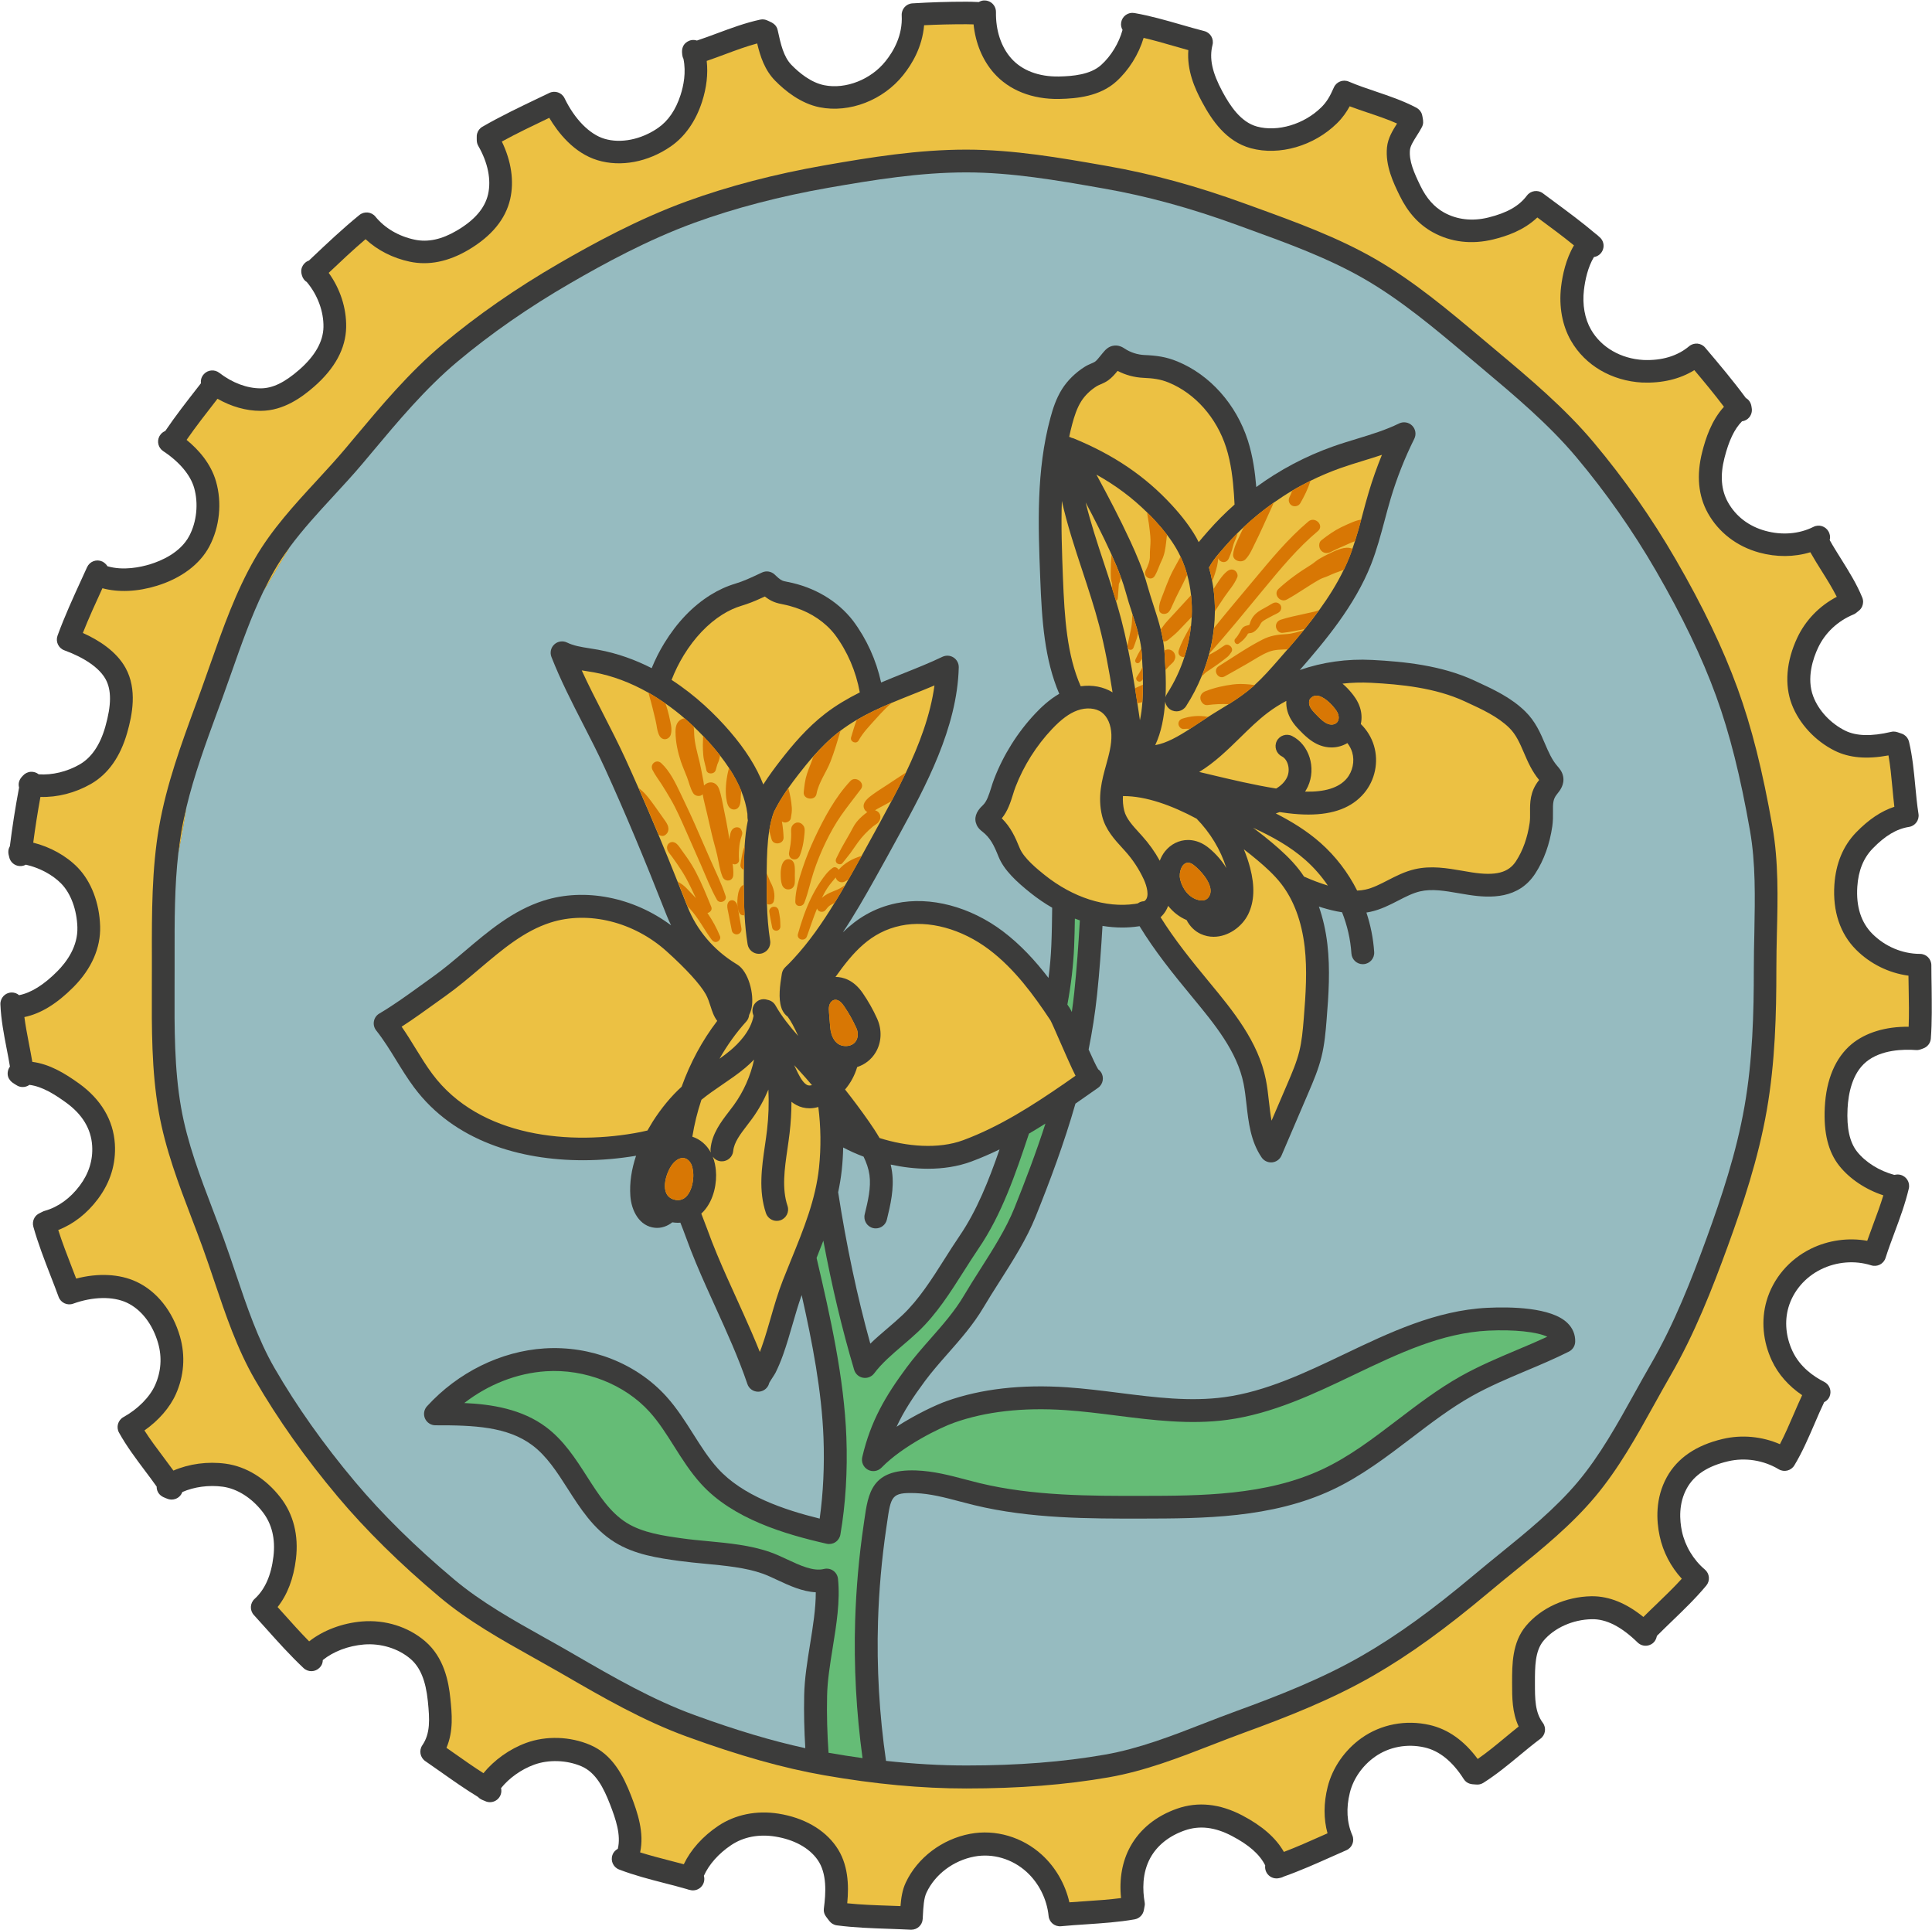 <?xml version="1.0" encoding="UTF-8"?><svg xmlns="http://www.w3.org/2000/svg" xmlns:xlink="http://www.w3.org/1999/xlink" height="499.3" preserveAspectRatio="xMidYMid meet" version="1.0" viewBox="-0.1 -0.1 499.9 499.3" width="499.9" zoomAndPan="magnify"><g id="change1_1"><path d="M499.5,268.57c-0.09,1.24-0.95,2.25-2.07,2.6l-0.18,0.07c-0.51,0.19-0.94,0.36-1.6,0.31 c-3.15-0.23-9.03-0.14-12.91,3.08c-3.6,2.99-4.59,8.2-4.79,12.05c-0.26,5.09,0.55,8.74,2.47,11.16c2.18,2.75,5.75,4.97,9.62,6.01 c0.65-0.11,1.01-0.16,1.57-0.02c1.58,0.38,2.56,1.96,2.19,3.55c-0.94,3.96-2.33,7.73-3.69,11.37c-0.8,2.15-1.63,4.38-2.33,6.58 c-0.49,1.55-2.15,2.41-3.7,1.92c-4.22-1.34-8.97-0.96-13.03,1.05c-4.11,2.03-7.17,5.62-8.4,9.85c-1.04,3.61-0.67,7.62,1.06,11.31 c1.93,4.12,5.52,6.58,8.19,7.93c1.19,0.6,1.83,1.91,1.57,3.22c-0.1,0.5-0.44,1.5-1.57,2.03c-0.85,1.77-1.65,3.63-2.48,5.57 c-1.57,3.64-3.2,7.41-5.24,10.79c-0.84,1.39-2.65,1.84-4.04,1.01c-3.91-2.35-8.68-3.1-13.1-2.07c-5.26,1.23-8.75,3.51-10.67,6.98 c-2.18,3.94-1.89,8.25-1.27,11.17c0.81,3.77,2.97,7.36,5.93,9.86c1.24,1.05,1.4,2.9,0.37,4.14c-2.73,3.28-5.83,6.27-8.83,9.16 c-1.31,1.26-2.65,2.56-3.94,3.85c-0.18,0.8-0.59,1.94-2,2.41c-1.05,0.35-2.2,0.09-2.99-0.68c-4.24-4.13-8.15-6.12-11.88-6.03 c-4.9,0.09-9.68,2.23-12.49,5.58c-2.21,2.64-2.21,6.78-2.21,10.78v0.19c0,4.03,0,7.51,2.03,10.24c0.97,1.31,0.7,3.15-0.6,4.12 c-1.87,1.4-3.69,2.9-5.45,4.36c-2.9,2.4-5.91,4.89-9.31,7.05c-0.6,0.38-1.28,0.52-1.93,0.44c-0.08,0-0.2-0.01-0.32-0.02 c-0.76-0.04-2.04-0.1-2.86-1.41c-2.89-4.54-6.29-7.29-10.11-8.16c-4.54-1.04-9.24-0.15-12.88,2.44c-3.2,2.27-5.56,5.65-6.46,9.26 c-1,4.01-0.79,7.72,0.63,11.02c0.64,1.49-0.04,3.22-1.53,3.87c-1.3,0.57-2.57,1.13-3.84,1.7c-4.13,1.84-8.05,3.59-12.39,5.13 c-0.45,0.25-0.87,0.33-1.09,0.37c-1.11,0.29-2.3-0.08-3.04-0.98c-0.53-0.65-0.75-1.48-0.64-2.28c-1.43-2.87-4.22-5.33-8.67-7.65 c-4.36-2.28-8.33-2.74-12.15-1.41c-4.04,1.41-7.12,3.86-8.9,7.09c-2.18,3.96-2.01,8.43-1.48,11.49c0.1,0.56,0.03,0.89-0.12,1.61 l-0.07,0.36c-0.19,1.22-1.13,2.23-2.41,2.46c-4.12,0.72-8.36,1-12.47,1.28c-2.17,0.14-4.41,0.29-6.56,0.5 c-1.62,0.16-3.06-1.02-3.22-2.64c-0.43-4.34-2.5-8.5-5.68-11.4c-3.71-3.39-8.77-4.88-13.51-3.99c-5.43,1.02-10.18,4.59-12.4,9.32 c-0.71,1.48-0.82,3.76-0.94,5.95l-0.05,0.88c-0.09,1.57-1.39,2.78-2.94,2.78c-0.05,0-0.11,0-0.16,0c-1.93-0.1-3.88-0.17-5.82-0.24 c-4.37-0.15-8.89-0.31-13.28-0.89c-0.78-0.1-1.49-0.52-1.97-1.15c-0.03-0.04-0.05-0.07-0.08-0.11c-0.07-0.09-0.19-0.24-0.31-0.4 c-0.62-0.8-1.16-1.49-1.01-2.72c0.53-4.02,0.83-9.06-1.61-12.55c-2.18-3.12-6.09-5.27-11.02-6.05c-4.26-0.67-8.19,0.1-11.37,2.23 c-3.24,2.17-5.74,5-7.05,7.93c0.26,0.91,0.08,1.91-0.53,2.67c-0.75,0.94-1.99,1.32-3.14,0.98c-0.01,0-0.03-0.01-0.04-0.01l-0.1-0.02 c-0.16-0.04-0.37-0.09-0.6-0.18c-1.92-0.56-3.9-1.07-5.82-1.56c-3.87-1-7.87-2.03-11.71-3.51c-1.51-0.58-2.27-2.27-1.7-3.79 c0.3-0.81,0.8-1.23,1.37-1.56c0.87-3.56-0.51-7.64-2.03-11.55c-1.61-4.14-3.62-8.2-7.4-9.81c-3.79-1.62-8.47-1.77-12.21-0.41 c-3.35,1.22-6.48,3.46-8.57,6.07c0.26,1.08-0.11,2.23-0.98,2.95c-0.9,0.75-2.15,0.9-3.19,0.38l-0.24-0.1 c-0.46-0.18-1.09-0.43-1.58-0.97c-3.32-2.02-6.28-4.11-9.4-6.31c-1.38-0.97-2.77-1.95-4.21-2.94c-1.34-0.92-1.69-2.75-0.77-4.1 c2.1-3.07,1.91-6.66,1.43-11.41c-0.54-5.31-1.97-8.79-4.51-10.95c-3.15-2.69-7.64-4.06-12.01-3.71c-4.09,0.34-7.95,1.82-10.66,4.03 c0,0.62-0.19,1.31-0.83,1.97c-1.12,1.16-2.97,1.21-4.15,0.1c-3.53-3.33-6.74-6.91-9.84-10.38c-1-1.12-2-2.23-3.02-3.35 c-1.1-1.2-1.01-3.07,0.19-4.16c2.69-2.46,4.29-6.06,4.88-11c0.54-4.53-0.4-8.4-2.79-11.49c-2.82-3.65-6.58-6.03-10.32-6.54 c-3.6-0.49-7.42,0.04-10.47,1.38c-0.29,0.82-0.94,1.49-1.81,1.79c-0.72,0.25-1.49,0.21-2.16-0.09l-0.31-0.12 c-0.69-0.26-2.12-0.82-2.34-2.58c-0.02-0.14-0.02-0.27-0.02-0.41c-0.94-1.33-1.95-2.67-2.99-4.06c-2.37-3.16-4.83-6.43-6.75-9.9 c-0.79-1.42-0.28-3.22,1.14-4.01c3.76-2.09,6.82-5.19,8.2-8.28c1.55-3.47,1.82-7.22,0.78-10.84c-1.41-4.93-4.37-8.75-8.12-10.5 c-3.6-1.67-8.78-1.57-13.86,0.27c-1.53,0.56-3.22-0.24-3.77-1.76c-0.65-1.79-1.35-3.59-2.06-5.41c-1.61-4.15-3.27-8.44-4.48-12.76 c-0.21-0.75-0.11-1.56,0.27-2.24c0.3-0.54,0.76-0.96,1.32-1.22l0.39-0.2c0.62-0.31,0.72-0.36,1.01-0.44 c3.43-0.96,6.55-3.22,9.02-6.51c2.37-3.16,3.45-6.64,3.21-10.34c-0.28-4.37-2.56-8.13-6.8-11.18c-2.8-2.01-6-4.11-9.43-4.55 c-0.52,0.38-1.17,0.59-1.86,0.56c-0.55-0.02-1.06-0.19-1.49-0.48l-0.35-0.21c-0.62-0.37-2.28-1.34-1.87-3.41 c0.09-0.44,0.27-0.84,0.53-1.18c-0.25-1.55-0.55-3.11-0.87-4.73c-0.71-3.67-1.44-7.46-1.6-11.38c-0.06-1.63,1.2-3,2.82-3.06 c0.9-0.03,1.54,0.29,2.01,0.69c3.1-0.6,6.43-2.68,9.92-6.2c2.44-2.46,5.32-6.43,5.17-11.37c-0.14-4.51-1.69-8.72-4.14-11.25 c-2.27-2.34-5.67-4.14-9.2-4.94c-0.78,0.43-1.74,0.49-2.59,0.12c-0.91-0.39-1.54-1.2-1.72-2.13l-0.04-0.15 c-0.13-0.48-0.42-1.55,0.22-2.61c0.61-4.93,1.39-9.92,2.38-15.18c-0.29-1.08,0.02-2.1,0.94-3.02l0.08-0.08 c0.51-0.57,1.23-0.94,2.03-0.98c0.75-0.04,1.47,0.2,2.03,0.65c3.46,0.25,7.31-0.66,10.59-2.55c3.07-1.76,5.31-5.05,6.65-9.78 c1.59-5.59,1.61-9.49,0.07-12.28c-1.59-2.88-5.38-5.53-10.68-7.47c-1.53-0.56-2.31-2.25-1.76-3.78c1.79-4.93,4.04-9.84,6.22-14.6 c0.48-1.05,0.96-2.09,1.43-3.13c0.33-0.72,0.92-1.27,1.66-1.55c0.74-0.27,1.56-0.24,2.27,0.09c0.14,0.07,0.87,0.44,1.33,1.22 c4.13,1.21,8.61,0.24,11.08-0.52c2.77-0.85,7.77-2.94,10.09-7.31c1.94-3.65,2.42-8.42,1.27-12.44c-0.97-3.36-3.81-6.73-8.01-9.51 c-1.24-0.82-1.68-2.45-1.01-3.78c0.12-0.24,0.58-1.05,1.54-1.42c2.68-3.95,5.61-7.7,8.45-11.34c0.27-0.34,0.53-0.69,0.8-1.03 c-0.19-1.19,0.47-2.05,0.76-2.36c1.04-1.12,2.76-1.26,3.97-0.33c3.36,2.59,7.16,4.02,10.7,4.02c0.01,0,0.02,0,0.03,0 c3.08-0.01,6.15-1.49,9.94-4.79c4.11-3.58,6.22-7.31,6.29-11.07c0.07-4.05-1.52-8.32-4.29-11.62c-0.3-0.18-0.56-0.42-0.78-0.72 c-0.22-0.3-0.39-0.62-0.48-0.96c-0.78-2.34,1-3.51,1.21-3.63c0.19-0.11,0.38-0.2,0.58-0.27l0.76-0.72 c3.93-3.72,7.99-7.56,12.31-11.07c1.27-1.02,3.12-0.83,4.14,0.43c2.41,2.96,6.01,5.08,10.13,5.95c3.44,0.73,7.02-0.04,10.95-2.36 c4.6-2.71,7.23-5.78,8.06-9.37c0.86-3.75-0.04-8.2-2.53-12.52c-0.39-0.68-0.4-1.22-0.4-1.91l0-0.31c-0.02-0.31,0.01-0.63,0.09-0.94 c0.2-0.76,0.69-1.41,1.38-1.8c4.66-2.7,9.75-5.13,14.67-7.48l2.65-1.27c1.46-0.7,3.23-0.09,3.93,1.37 c2.61,5.4,6.45,9.32,10.29,10.48c4.24,1.29,9.56,0.22,13.9-2.79c2.63-1.82,4.59-4.68,5.82-8.5c0.78-2.4,1.49-5.88,0.75-9.4 c-0.1-0.19-0.18-0.39-0.23-0.61c-0.04-0.15-0.07-0.31-0.08-0.46l-0.02-0.2c-0.35-2.87,1.99-3.46,2.26-3.52 c0.53-0.12,1.07-0.08,1.56,0.08c1.73-0.57,3.46-1.21,5.26-1.88c3.55-1.32,7.23-2.69,11.1-3.53c0.7-0.15,1.4-0.04,1.99,0.27 l0.38,0.17c0.8,0.37,1.91,0.88,2.19,2.37c0.76,3.49,1.48,6.79,3.56,8.92c1.97,2.02,5.04,4.56,8.49,5.24 c5.53,1.1,12.05-1.46,15.84-6.22c2.07-2.57,4.46-6.7,4.18-11.85c-0.09-1.62,1.14-3.01,2.76-3.11c4.78-0.29,9.1-0.43,14.01-0.43 c0.88,0,1.75,0.03,2.62,0.07c0.19,0.01,0.38,0.01,0.56,0.02c0.94-0.58,1.88-0.43,2.33-0.29c1.27,0.38,2.13,1.55,2.11,2.88 c-0.08,4.75,1.32,8.99,3.93,11.95c2.76,3.14,7.13,4.81,12.35,4.72c3.63-0.07,8.16-0.47,10.95-2.99c2.57-2.32,4.61-5.7,5.52-9.07 c-0.29-0.49-0.49-1.14-0.35-1.96c0.13-0.77,0.57-1.46,1.21-1.91c0.64-0.45,1.43-0.63,2.2-0.49c4.19,0.73,8.15,1.88,11.99,2.98 c1.99,0.57,4.05,1.17,6.1,1.69c1.58,0.4,2.53,2,2.13,3.58c-0.88,3.49-0.11,7.11,2.58,12.11c1.94,3.59,4.7,7.86,8.94,9.01 c5.35,1.45,12.18-0.59,16.62-4.97c1.31-1.29,2.19-2.68,3.25-5.12c0.64-1.49,2.37-2.18,3.87-1.54c2.28,0.97,4.69,1.79,7.01,2.57 c3.46,1.17,7.05,2.38,10.49,4.19c0.7,0.37,1.23,1.01,1.45,1.77c0.05,0.15,0.08,0.31,0.1,0.46l0.07,0.38 c0.14,0.8,0.27,1.55-0.24,2.47c-0.39,0.75-0.87,1.51-1.33,2.23c-0.83,1.32-1.61,2.56-1.72,3.59c-0.29,2.88,1.06,5.93,2.71,9.32 c1.57,3.23,3.57,5.48,6.11,6.89c3.36,1.86,7.31,2.31,11.43,1.3c4.89-1.21,7.97-2.96,10.01-5.68c0.98-1.3,2.82-1.57,4.12-0.6 c0.92,0.69,1.84,1.37,2.75,2.04c3.78,2.79,7.37,5.44,10.98,8.5c0.31,0.21,0.56,0.44,0.76,0.64l0.13,0.12 c0.03,0.02,0.06,0.05,0.09,0.07c0.91,0.79,1.25,2.06,0.84,3.2c-0.36,1.03-1.26,1.77-2.33,1.93c-1.59,2.65-2.28,5.98-2.58,8.5 c-0.45,3.8,0.2,7.45,1.83,10.28c2.64,4.59,7.72,7.53,13.58,7.85c4.78,0.19,8.77-1.02,11.81-3.56c1.25-1.04,3.1-0.88,4.14,0.36 c3.65,4.31,7.11,8.4,10.53,13.03c1.29,0.72,1.44,2.03,1.5,2.48l0.01,0.06c0.16,0.83-0.04,1.72-0.59,2.42 c-0.49,0.61-1.18,0.98-1.92,1.08c-1.96,1.98-3.39,4.98-4.53,9.46c-1.16,4.55-0.86,8.3,0.9,11.47c2.04,3.66,5.39,6.22,9.68,7.4 c4.33,1.19,8.76,0.82,12.45-1.03c1.43-0.72,3.17-0.16,3.92,1.25c0.19,0.35,0.55,1.2,0.27,2.16c0.91,1.64,1.93,3.26,2.99,4.95 c1.95,3.12,3.98,6.35,5.44,9.92c0.31,0.74,0.29,1.58-0.03,2.31c-0.2,0.46-0.51,0.85-0.9,1.15l-0.29,0.23 c-0.45,0.37-0.66,0.54-1.08,0.71c-4.06,1.68-7.31,4.73-9.13,8.59c-1.25,2.65-3.07,7.81-1.25,12.6c1.39,3.67,4.48,6.97,8.25,8.85 c2.87,1.42,6.77,1.53,11.91,0.32c0.84-0.2,1.41,0,2.2,0.28c0.14,0.05,0.29,0.1,0.38,0.13c0.25,0.07,0.5,0.18,0.72,0.32 c0.67,0.41,1.14,1.07,1.32,1.83c0.9,3.81,1.26,7.65,1.61,11.36c0.23,2.4,0.46,4.89,0.84,7.3c0.25,1.61-0.85,3.12-2.46,3.37 c-3.2,0.5-6.18,2.28-9.39,5.59c-2.4,2.48-3.7,5.71-3.98,9.86c-0.34,5.16,0.97,9.27,3.89,12.2c3.29,3.3,7.78,5.19,12.33,5.2 c1.63,0,2.94,1.32,2.94,2.95c0,1.95,0.04,3.89,0.07,5.83C499.74,259.72,499.83,264.18,499.5,268.57z" fill="#3C3C3B"/></g><g id="change2_1"><path d="M229.59,343.5c-1.51,1.29-3.05,2.6-4.5,4.01c-3.42-12.31-6.19-25.45-8.32-39.17 c0.4-1.88,0.72-3.78,0.93-5.71c0.21-1.95,0.33-3.91,0.37-5.87c1.61,0.86,3.38,1.66,5.28,2.37c0.73,1.52,1.29,3.1,1.52,4.72 c0.45,3.28-0.4,6.8-1.23,10.2c-0.38,1.58,0.59,3.18,2.17,3.56c0.23,0.06,0.47,0.08,0.7,0.08c1.33,0,2.53-0.9,2.86-2.25 c0.91-3.76,1.95-8.02,1.34-12.41c-0.09-0.63-0.21-1.25-0.35-1.85c3.14,0.68,6.41,1.08,9.67,1.08c3.85,0,7.66-0.56,11.16-1.85 c2.51-0.93,4.96-2,7.34-3.15c-2.76,7.97-5.87,15.82-10.33,22.35c-1.33,1.95-2.63,4-3.89,5.99c-3.28,5.18-6.68,10.53-10.91,14.53 C232.21,341.26,230.94,342.34,229.59,343.5z M452.71,214.83c-2.48-14.14-5.27-25.22-8.77-34.85c-3.64-10-8.73-20.6-15.56-32.41 c-5.99-10.36-12.93-20.25-20.62-29.41c-7.17-8.53-16-15.94-24.54-23.11l-3.7-3.11c-8.37-7.05-17.03-14.34-26.54-19.84 c-9.4-5.44-20.07-9.31-30.38-13.05l-2.61-0.95c-12.07-4.4-23.34-7.48-34.45-9.42l-0.85-0.15c-11.3-1.98-22.99-4.03-34.76-4.03 c-11.96,0-23.68,1.88-35.64,3.97c-12.55,2.2-24.2,5.24-34.63,9.03c-12.23,4.45-23.61,10.7-32.16,15.65 c-10.79,6.24-20.66,13.1-29.34,20.39c-8.21,6.9-15.28,15.34-22.11,23.5l-2.18,2.6c-2.49,2.96-5.16,5.85-7.74,8.65 c-3.9,4.22-7.88,8.56-11.3,13.19c-1,1.67-2,3.34-2.98,5.04c-1.22,2.11-2.49,4.2-3.77,6.3c-3.21,6.67-5.75,13.83-8.2,20.82 c-0.81,2.3-1.62,4.6-2.45,6.88c-0.46,1.26-0.92,2.52-1.39,3.78c-2.92,7.95-5.9,16.11-7.91,24.47c-0.27,1.73-0.55,3.45-0.85,5.18 c-0.38,2.19-0.8,4.39-1.23,6.59c-0.99,8.59-0.99,17.41-0.97,26.65l0,3.38c0,1.55-0.01,3.11-0.01,4.66 c-0.04,10.88-0.07,21.17,1.68,31.17c1.6,9.14,4.99,18.03,8.27,26.62c0.95,2.49,1.9,4.98,2.8,7.46c1.09,3,2.13,6.07,3.13,9.04 c2.8,8.3,5.69,16.89,10.01,24.35c5.68,9.82,12.68,19.71,20.81,29.38c7.04,8.39,15.66,16.88,25.62,25.24 c7.02,5.9,15.35,10.56,23.41,15.07c2.33,1.3,4.66,2.6,6.96,3.94l0.83,0.48c9.9,5.73,20.14,11.66,31.06,15.63 c10.78,3.93,20.03,6.68,28.62,8.55c-0.28-4.57-0.39-9.15-0.29-13.74c0.09-4.29,0.82-8.81,1.53-13.19c0.73-4.53,1.48-9.18,1.47-13.4 c-3.52-0.18-6.88-1.75-9.93-3.17c-1.37-0.64-2.67-1.25-3.86-1.67c-4.4-1.56-9.7-2.05-14.82-2.54c-2.22-0.21-4.52-0.43-6.7-0.73 c-5.42-0.75-11.56-1.6-16.8-4.89c-5.43-3.4-8.81-8.67-12.07-13.77c-2.78-4.35-5.42-8.45-9.14-11.25 c-6.46-4.85-15.17-5.21-25.08-5.18c0,0-0.01,0-0.01,0c-1.17,0-2.22-0.69-2.7-1.75c-0.47-1.07-0.27-2.32,0.52-3.18 c8.03-8.78,19.09-14.23,30.36-14.96c12.02-0.77,23.81,3.87,31.55,12.42c2.73,3.02,4.89,6.43,6.97,9.72 c2.04,3.22,3.96,6.26,6.36,8.91c6.37,7.05,17.02,10.67,26.36,12.98c0.92-6.58,1.26-13.72,0.99-20.86 c-0.46-12.12-2.87-24.63-5.65-36.97c-0.87,2.43-1.59,4.91-2.34,7.51c-0.76,2.63-1.54,5.34-2.5,8.02c-0.58,1.62-1.2,3.09-1.89,4.49 c-0.15,0.29-0.34,0.6-0.73,1.2c-0.24,0.37-0.7,1.08-0.92,1.47c-0.22,0.97-0.92,1.81-1.93,2.15c-0.31,0.11-0.63,0.16-0.95,0.16 c-1.23,0-2.38-0.77-2.79-2c0,0,0-0.01,0-0.01c-2.28-6.72-5.29-13.35-8.21-19.77c-0.82-1.81-1.65-3.63-2.46-5.45 c-1.68-3.76-3.62-8.25-5.32-12.98c-0.4-1.12-0.85-2.26-1.3-3.4c-0.02-0.04-0.03-0.08-0.05-0.12c-0.21,0.02-0.43,0.03-0.64,0.03 c-0.48,0-0.96-0.05-1.44-0.12c-1.29,1.02-2.86,1.56-4.45,1.42c-4.07-0.37-6.15-4.42-6.41-8.28c-0.23-3.34,0.29-6.81,1.48-10.36 c-4.37,0.73-8.99,1.16-13.7,1.16c-16.26,0-33.4-4.93-43.75-18.86c-1.71-2.3-3.18-4.69-4.61-7.01c-1.67-2.72-3.26-5.29-5.18-7.71 c-0.53-0.67-0.75-1.53-0.59-2.37c0.15-0.84,0.66-1.57,1.4-2c3.64-2.15,7.19-4.71,10.62-7.19c1.03-0.74,2.06-1.49,3.1-2.23 c2.88-2.04,5.7-4.44,8.43-6.75c6.1-5.17,12.4-10.51,20.35-13.04c10.67-3.4,23.26-0.88,32.99,6.39c-0.43-0.87-0.82-1.76-1.18-2.66 c-5.92-15.06-10.84-26.78-15.96-38c-1.75-3.82-3.71-7.66-5.62-11.37c-2.87-5.6-5.84-11.39-8.2-17.41c-0.44-1.13-0.15-2.42,0.75-3.24 c0.89-0.82,2.2-1.01,3.29-0.48c1.74,0.85,3.65,1.15,5.87,1.5c0.72,0.11,1.44,0.22,2.16,0.36c5.06,0.93,9.69,2.63,13.87,4.77 c0.91-2.23,2-4.4,3.27-6.47c3.3-5.38,7.31-9.57,11.92-12.45c2.07-1.29,4.23-2.28,6.41-2.93c2.14-0.64,4.17-1.59,6.31-2.6l0.64-0.3 c1.1-0.52,2.41-0.3,3.29,0.54c0.66,0.63,1.35,1.29,1.97,1.55c0.35,0.15,0.85,0.24,1.39,0.35c6.91,1.34,12.92,4.9,16.9,10.04 c3.53,4.72,6,10.19,7.27,15.98c1.97-0.84,3.95-1.63,5.91-2.42c3.32-1.32,6.74-2.69,9.95-4.23c0.93-0.44,2.01-0.38,2.88,0.18 c0.86,0.56,1.37,1.52,1.35,2.55c-0.39,15.7-8.66,30.89-15.3,43.1c-2.23,4.11-4.31,7.87-6.35,11.51c-2.68,4.79-5.37,9.49-8.35,13.95 c3.61-3.52,7.97-6.31,13.8-7.53c8.83-1.85,19.16,0.87,27.64,7.27c4.61,3.49,8.42,7.67,11.78,12.05c0.37-2.84,0.61-5.63,0.73-8.41 c0.14-3.23,0.18-6.52,0.22-9.76c-1.95-1.12-3.85-2.42-5.67-3.88c-3.42-2.74-6.78-5.76-8.22-9.35c-1.14-2.84-2.06-4.83-4.25-6.52 c-0.33-0.26-0.99-0.76-1.39-1.65c-0.77-1.7-0.24-3.42,1.57-5.09c1.05-0.97,1.59-2.7,2.17-4.53c0.24-0.78,0.49-1.58,0.8-2.36 c2.39-6.2,6.07-12.04,10.64-16.88c1.46-1.54,3.54-3.56,6.18-5.08c-3.8-8.87-4.5-18.83-4.92-29.89c-0.53-13.67-1.07-27.8,2.63-41.49 c0.62-2.31,1.47-5,3.02-7.46c1.43-2.25,3.46-4.24,5.87-5.76c0.6-0.38,1.2-0.63,1.72-0.86c0.37-0.16,0.76-0.33,0.94-0.46 c0.42-0.3,0.99-1.01,1.48-1.62c0.34-0.42,0.68-0.84,1.01-1.2c0.26-0.28,0.94-1.03,2.08-1.28c1.52-0.33,2.66,0.42,3.09,0.71 c1.5,1,3.34,1.59,5.17,1.67c3.06,0.13,5.55,0.45,8.48,1.66c8.42,3.45,15.23,11.1,18.23,20.44c1.33,4.15,1.87,8.35,2.18,12.05 c6.07-4.44,12.77-7.99,19.9-10.51c2.03-0.72,4.11-1.35,6.11-1.96c3.87-1.18,7.52-2.3,10.94-3.98c1.14-0.55,2.5-0.32,3.39,0.57 c0.89,0.9,1.11,2.26,0.55,3.39c-2.47,4.96-4.53,10.17-6.11,15.47c-0.55,1.84-1.06,3.76-1.55,5.6c-1.01,3.77-2.05,7.68-3.53,11.45 c-4.21,10.67-11.92,19.83-18.44,27.31c5.82-2.03,12.19-2.95,18.73-2.61c8.28,0.43,17.89,1.39,26.39,5.31l0.58,0.27 c4.41,2.04,8.98,4.14,12.67,7.77c2.6,2.55,3.91,5.6,5.06,8.3c0.93,2.17,1.81,4.21,3.25,5.85c0.48,0.55,1.22,1.38,1.46,2.63 c0.41,2.12-0.84,3.67-1.52,4.51l-0.13,0.17c-0.98,1.23-1.01,2.33-0.98,4.5c0.01,1.1,0.02,2.34-0.17,3.7 c-0.68,4.66-2.16,8.77-4.41,12.24c-4.29,6.6-11.49,6.42-17.29,5.52c-0.82-0.13-1.65-0.27-2.47-0.41c-3.59-0.62-6.97-1.21-10.07-0.48 c-1.86,0.44-3.69,1.37-5.62,2.37c-2.23,1.15-4.54,2.33-7.21,2.91c-0.34,0.07-0.69,0.14-1.03,0.19c1.09,3.3,1.78,6.73,2.01,10.22 c0.11,1.62-1.12,3.03-2.75,3.13c-0.07,0-0.13,0.01-0.2,0.01c-1.54,0-2.84-1.2-2.94-2.76c-0.24-3.67-1.08-7.27-2.42-10.67 c-1.89-0.28-3.6-0.74-5-1.16c-0.34-0.1-0.67-0.21-1-0.32c1.04,2.98,1.79,6.22,2.2,9.74c0.76,6.53,0.33,13.08-0.22,19.78 c-0.22,2.72-0.5,6.1-1.3,9.34c-0.81,3.28-2.11,6.32-3.37,9.26l-6.98,16.29c-0.43,0.99-1.36,1.67-2.43,1.77 c-0.1,0.01-0.19,0.01-0.28,0.01c-0.97,0-1.89-0.48-2.44-1.29c-2.83-4.16-3.39-9.05-3.92-13.79c-0.21-1.85-0.41-3.6-0.74-5.26 c-1.66-8.37-7.56-15.5-13.26-22.4c-5.15-6.23-9.77-11.99-13.66-18.37c-0.11,0.02-0.23,0.04-0.34,0.05c-1.37,0.2-2.76,0.3-4.16,0.3 c-1.68,0-3.38-0.15-5.09-0.42c-0.35,5.94-0.78,11.9-1.4,17.76c-0.51,4.86-1.26,9.6-2.19,14.22c0.96,2.15,1.92,4.21,2.46,5.1 c0.26,0.19,0.5,0.42,0.69,0.7c0.94,1.33,0.62,3.17-0.71,4.11c0,0,0,0,0,0c-1.94,1.36-3.88,2.73-5.85,4.09 c-2.94,10.28-6.59,20-10.3,29.23c-2.33,5.8-5.9,11.4-9.34,16.81c-1.46,2.29-2.84,4.46-4.11,6.61c-2.66,4.51-6.03,8.33-9.28,12.02 c-2.11,2.4-4.1,4.66-5.89,7.07c-3.05,4.12-5.48,7.79-7.36,11.85c5.08-3.29,10.3-5.69,12.92-6.63c8.92-3.17,19.39-4.37,31.13-3.58 c4.56,0.31,9.14,0.89,13.58,1.45c9.4,1.19,18.29,2.31,27.19,1.11c10.75-1.45,21.06-6.38,31.04-11.14 c11.65-5.57,23.71-11.32,36.98-11.98c5.96-0.29,16.59-0.17,20.77,3.95c1.36,1.33,2.04,3.01,1.98,4.84 c-0.04,1.08-0.66,2.05-1.63,2.54c-3.66,1.84-7.45,3.44-11.12,4.98c-4.69,1.98-9.54,4.03-13.97,6.52 c-5.46,3.07-10.63,7.01-15.62,10.82c-6.38,4.86-12.97,9.89-20.47,13.42c-15.75,7.4-33.53,7.43-49.22,7.46 c-13.53,0.02-28.9,0.05-43.43-3.47c-1.24-0.3-2.47-0.63-3.71-0.95c-3.98-1.05-7.74-2.04-11.56-2.17c-6.2-0.2-6.33,0.72-7.35,7.87 l-0.2,1.36c-1.15,7.85-1.86,15.87-2.11,23.84c-0.37,12.12,0.34,24.25,2.07,36.2c7.19,0.79,14.08,1.19,20.81,1.19 c13.34,0,25.06-0.92,35.85-2.81c8.8-1.54,17.35-4.86,25.61-8.08c2.76-1.07,5.6-2.18,8.42-3.2c10.82-3.94,22.27-8.41,32.64-14.41 c9.02-5.22,17.95-11.67,28.94-20.9c2.16-1.81,4.38-3.62,6.53-5.36c7.07-5.74,14.38-11.67,20.19-18.59 c5.75-6.84,10.27-15.01,14.65-22.9c1.38-2.49,2.81-5.07,4.27-7.59c6.04-10.44,10.49-21.81,14.4-32.54 c3.85-10.57,7.7-22.02,9.83-34.19c2.11-12.02,2.4-24.17,2.4-35.51c0-3.17,0.07-6.37,0.14-9.45 C454,231.96,454.19,223.29,452.71,214.83z" fill="#96BBC0"/></g><g id="change3_1"><path d="M400.26,345.72c-2.6,1.2-5.26,2.33-7.86,3.42c-4.84,2.04-9.85,4.16-14.57,6.81 c-5.82,3.27-11.15,7.34-16.31,11.27c-6.41,4.89-12.47,9.51-19.4,12.77c-14.56,6.85-31.65,6.88-46.72,6.9 c-13.23,0.02-28.19,0.05-42.03-3.3c-1.2-0.29-2.4-0.61-3.59-0.92c-4.12-1.09-8.39-2.21-12.87-2.36 c-11.49-0.4-12.36,5.79-13.38,12.93l-0.19,1.34c-1.19,8.07-1.91,16.32-2.17,24.52c-0.37,11.92,0.3,23.86,1.91,35.63 c-2.88-0.4-5.81-0.85-8.8-1.38c-0.34-4.92-0.48-9.86-0.37-14.8c0.08-3.87,0.75-8,1.45-12.37c0.97-5.97,1.96-12.14,1.37-17.83 c-0.09-0.85-0.54-1.62-1.24-2.11c-0.5-0.35-1.09-0.53-1.69-0.53c-0.24,0-0.48,0.03-0.71,0.09c-2.75,0.69-6.19-0.92-9.51-2.47 c-1.44-0.67-2.93-1.37-4.39-1.88c-5.09-1.8-10.75-2.33-16.23-2.85c-2.26-0.21-4.39-0.41-6.44-0.7c-4.83-0.67-10.3-1.43-14.48-4.04 c-4.31-2.7-7.19-7.19-10.24-11.95c-2.94-4.59-5.99-9.34-10.56-12.78c-6.25-4.7-14.12-5.95-21.21-6.26 c6.21-4.81,13.63-7.73,21.13-8.22c10.08-0.66,20.35,3.37,26.8,10.49c2.4,2.65,4.32,5.69,6.36,8.92c2.08,3.29,4.23,6.69,6.97,9.71 c8.19,9.06,21.67,13.04,32.5,15.5c0.79,0.18,1.62,0.03,2.29-0.42c0.67-0.45,1.13-1.15,1.27-1.95c1.35-7.8,1.88-16.51,1.55-25.19 c-0.59-15.4-4.14-31.12-7.71-46.38c0.6-1.48,1.18-2.96,1.75-4.46c2.18,11.66,4.83,22.85,7.97,33.4c0.32,1.07,1.21,1.87,2.31,2.06 c1.1,0.19,2.21-0.25,2.88-1.14c1.95-2.61,4.69-4.95,7.33-7.21c1.35-1.15,2.74-2.34,4.04-3.57c4.76-4.51,8.35-10.18,11.83-15.66 c1.29-2.03,2.51-3.95,3.78-5.82c6.03-8.82,9.63-19.43,13.07-29.76c1.44-0.84,2.85-1.71,4.26-2.6c-2.45,7.6-5.23,14.88-8.05,21.9 c-2.13,5.3-5.54,10.66-8.84,15.84c-1.42,2.23-2.89,4.54-4.21,6.78c-2.38,4.03-5.55,7.63-8.62,11.12c-2.1,2.38-4.27,4.85-6.2,7.46 c-5.46,7.37-9.29,13.83-11.48,23.19c-0.3,1.29,0.29,2.62,1.45,3.26c1.16,0.64,2.6,0.42,3.53-0.53c5.53-5.68,15.21-10.37,18.78-11.63 c8.15-2.9,17.83-3.99,28.76-3.26c4.38,0.29,8.88,0.86,13.23,1.41c9.37,1.19,19.06,2.41,28.72,1.11c11.67-1.58,22.41-6.7,32.79-11.67 c11.64-5.56,22.64-10.81,34.73-11.41C391.71,343.82,397.6,344.45,400.26,345.72z M277.23,261.71c0.24-1.69,0.46-3.38,0.64-5.1 c0.64-6.12,1.08-12.36,1.44-18.6c-0.43-0.15-0.86-0.3-1.29-0.46c-0.04,2.41-0.09,4.82-0.19,7.22c-0.21,4.93-0.79,9.87-1.75,15.02 c0.19,0.29,0.39,0.57,0.58,0.86C276.8,260.88,276.99,261.21,277.23,261.71z" fill="#65BC76"/></g><g id="change4_1"><path d="M313.13,230.59c-0.07,0.87-0.54,1.75-1.34,2.09c-0.29,0.12-0.59,0.17-0.91,0.17c-0.26,0-0.52-0.03-0.77-0.09 c-2.49-0.53-4.28-2.88-4.85-5.37c-0.41-1.79,0.41-4.3,2.04-4.3c0.43,0,0.91,0.17,1.43,0.57 C310.54,225.03,313.32,228.19,313.13,230.59z M345.03,182.89c-0.82-1.01-2.79-3.02-4.52-3.02c-0.55,0-1.08,0.21-1.54,0.72 c-0.22,0.24-0.32,0.56-0.35,0.88c-0.11,1.17,0.77,2.18,1.58,3.03c0.63,0.66,1.26,1.31,1.97,1.88c0.53,0.42,1.12,0.8,1.79,0.93 c0.15,0.03,0.31,0.05,0.47,0.05c0.53,0,1.06-0.18,1.41-0.56c0.49-0.54,0.55-1.37,0.33-2.06 C345.96,184.04,345.49,183.45,345.03,182.89z M219.04,270.51c2.51-0.18,3.38-2.58,2.44-4.65c-0.9-1.99-1.98-3.91-3.22-5.71 c-0.53-0.77-1.28-1.6-2.17-1.6c-0.1,0-0.2,0.01-0.3,0.03c-0.65,0.14-1.11,0.73-1.3,1.36c-0.18,0.63-0.13,1.31-0.08,1.97 c0.1,1.24,0.2,2.48,0.3,3.72c0.19,2.32,1.29,4.89,4,4.89C218.82,270.52,218.93,270.52,219.04,270.51z M218.56,228.92 c0.29-0.5,0.58-1,0.87-1.5c0.59-1.03,1.17-2.07,1.75-3.11c0.55-0.99,1.11-1.99,1.68-3.01c1.49-2.69,3.02-5.48,4.64-8.45 c1-1.83,2.03-3.74,3.07-5.7c1.26-2.39,2.53-4.86,3.74-7.4c3.41-7.15,6.34-14.81,7.38-22.52c-1.91,0.81-3.82,1.57-5.7,2.32 c-1.83,0.73-3.63,1.45-5.39,2.19c-3.16,1.33-6.19,2.74-9.04,4.41c-1.45,0.85-2.84,1.77-4.19,2.79c-0.11,0.08-0.23,0.16-0.34,0.25 c-2.51,1.94-4.73,4.17-6.71,6.42c-1.38,1.56-2.65,3.13-3.8,4.62c-0.86,1.11-1.76,2.3-2.65,3.56c-1.02,1.45-2.02,2.99-2.9,4.6 c-0.28,0.5-0.54,1.01-0.8,1.52c-0.58,1.55-0.96,3.19-1.23,4.91c-0.5,3.12-0.61,6.49-0.65,10.1c0,0.32-0.01,0.64-0.01,0.97 c-0.02,2.66-0.02,5.29,0.06,7.89c0.11,3.21,0.34,6.37,0.83,9.46c0.26,1.61-0.84,3.12-2.45,3.38c-0.16,0.02-0.31,0.04-0.47,0.04 c-1.42,0-2.68-1.03-2.91-2.49c-0.4-2.49-0.64-4.99-0.78-7.51c-0.15-2.59-0.2-5.19-0.2-7.82c0-1.29,0.01-2.58,0.02-3.88 c0-0.04,0-0.07,0-0.11c0.02-2.08,0.07-4.1,0.19-6.06c0.14-2.29,0.39-4.51,0.84-6.66c0-0.01-0.01-0.02-0.01-0.03 c-0.04-0.19-0.07-0.39-0.08-0.58l-0.03-1.09c-0.25-1.94-0.78-3.91-1.6-5.92c-0.79-1.94-1.84-3.92-3.18-5.96 c-0.69-1.06-1.46-2.12-2.31-3.21c-0.62-0.8-1.28-1.6-1.98-2.41c-0.79-0.92-1.6-1.79-2.42-2.65c-0.8-0.84-1.61-1.65-2.43-2.43 c-0.76-0.72-1.53-1.42-2.31-2.09c-1.63-1.41-3.3-2.7-5-3.88c-1.44-1-2.89-1.93-4.37-2.77c-4.6-2.61-9.36-4.4-14.12-5.27 c-0.67-0.12-1.34-0.23-2.01-0.33c-0.38-0.06-0.76-0.12-1.14-0.18c1.75,3.83,3.69,7.61,5.58,11.3c1.93,3.77,3.93,7.67,5.74,11.61 c1.13,2.47,2.25,4.98,3.37,7.53c1.69,3.85,3.39,7.82,5.14,12.01c1.6,3.84,3.24,7.86,4.95,12.15c0.84,2.09,1.69,4.24,2.56,6.46 c0.02,0.05,0.04,0.09,0.06,0.14c2.34,5.95,6.73,11.13,12.37,14.61l0.47,0.29c2.88,1.75,4.45,7.63,3.71,11.22 c-0.14,0.66-0.35,1.27-0.63,1.81c-0.06,0.62-0.3,1.23-0.75,1.72c-2.61,2.87-4.93,6.12-6.92,9.62c0.97-0.69,1.91-1.4,2.81-2.15 c2.02-1.69,5.29-4.97,6-8.96c0-0.01-0.01-0.03-0.01-0.04c-0.04-0.1-0.07-0.2-0.1-0.29c-0.56-1.53,0.22-3.22,1.75-3.79 c0.66-0.24,1.34-0.22,1.96-0.01c0.85,0.15,1.61,0.65,2.06,1.43c1.66,2.91,3.69,5.44,5.88,7.91c-1-2.25-1.91-3.91-2.7-4.98 c-0.63-0.45-1.08-1.04-1.41-1.73c-0.04-0.07-0.07-0.14-0.1-0.21c-0.06-0.13-0.1-0.27-0.14-0.41c-0.8-2.37-0.39-5.68,0.14-8.8 c0.11-0.64,0.42-1.22,0.89-1.66c0.77-0.72,1.47-1.46,2.11-2.15c4.01-4.33,7.41-9.22,10.58-14.4 C216.76,232.02,217.66,230.48,218.56,228.92z M316.65,141.52c-0.52,0.59-0.98,1.12-1.42,1.64c-0.98,1.16-1.78,2.23-2.51,3.57 c0.34,1.16,0.61,2.34,0.83,3.54c0.13,0.68,0.25,1.36,0.34,2.05c0.26,1.9,0.37,3.82,0.36,5.77c-0.01,1.42-0.1,2.85-0.25,4.28 c-0.24,2.22-0.63,4.44-1.21,6.64c-0.03,0.11-0.07,0.22-0.1,0.34c-0.51,1.87-1.14,3.73-1.89,5.55c-1.08,2.64-2.41,5.21-4,7.68 c-0.88,1.37-2.7,1.76-4.08,0.88c-0.76-0.49-1.22-1.27-1.33-2.1c-0.27,3.97-0.99,7.96-2.58,11.31c2.92-0.5,5.98-2.26,9.02-4.23 c0.73-0.47,1.45-0.95,2.18-1.44c0.81-0.54,1.64-1.09,2.47-1.62c0.56-0.36,1.12-0.72,1.67-1.05c1.31-0.78,2.53-1.53,3.69-2.26 c2.28-1.44,4.32-2.86,6.2-4.5c0.16-0.14,0.31-0.3,0.47-0.44c2.18-1.97,4.16-4.22,6.07-6.4c0.81-0.93,1.64-1.88,2.47-2.84 c1.39-1.6,2.79-3.25,4.17-4.95c0.08-0.09,0.15-0.19,0.23-0.28c1.29-1.6,2.57-3.24,3.79-4.93c2.38-3.28,4.57-6.74,6.34-10.4 c0.56-1.15,1.08-2.32,1.55-3.52c0.25-0.64,0.48-1.29,0.71-1.94c0.22-0.64,0.44-1.28,0.64-1.93c0.58-1.82,1.1-3.69,1.62-5.61 c0.12-0.44,0.24-0.88,0.36-1.33c0.5-1.89,1.02-3.85,1.6-5.77c0.97-3.27,2.12-6.49,3.41-9.66c-1.61,0.54-3.22,1.03-4.81,1.52 c-1.94,0.6-3.95,1.21-5.87,1.89c-2.68,0.95-5.29,2.06-7.83,3.31c-1.61,0.8-3.2,1.65-4.74,2.57c-1.64,0.97-3.23,2.01-4.79,3.11 c-2.71,1.91-5.29,4-7.71,6.27c-0.55,0.52-1.1,1.05-1.64,1.59c-1.1,1.1-2.17,2.24-3.19,3.41L316.65,141.52z M178.71,300.98 c-0.35-0.7-0.98-1.31-1.75-1.46c-0.14-0.03-0.27-0.04-0.4-0.04c-1.04,0-2.01,0.78-2.68,1.63c-1.72,2.2-3.54,8.04,0.45,9.13 c0.35,0.1,0.68,0.14,0.99,0.14c3.14,0,4.18-4.63,3.94-7.12C179.18,302.48,179.06,301.68,178.71,300.98z M279.53,177.44 c2.97-0.42,5.91,0.13,8.24,1.57c-0.92-5.79-1.98-11.62-3.45-17.25c-1.24-4.74-2.83-9.55-4.36-14.2c-1.95-5.89-3.93-11.91-5.31-18.07 c-0.22,6.61,0.03,13.26,0.28,19.8C275.34,159.9,275.99,169.39,279.53,177.44z M277.72,113.32c10.46,4.31,18.53,9.8,25.41,17.27 c2.67,2.9,4.72,5.62,6.28,8.32c0.23,0.4,0.43,0.83,0.65,1.24c0.67-0.83,1.38-1.64,2.15-2.52l0.26-0.3c2.15-2.45,4.44-4.75,6.87-6.9 c-0.04-0.86-0.09-1.74-0.16-2.7c-0.26-3.67-0.71-7.98-2.02-12.07c-2.47-7.71-8.03-13.99-14.86-16.79c-2.15-0.88-4.01-1.11-6.49-1.22 c-2.37-0.1-4.67-0.72-6.74-1.8c-0.68,0.84-1.45,1.74-2.41,2.43c-0.7,0.5-1.41,0.81-2.05,1.08c-0.36,0.16-0.7,0.3-0.92,0.44 c-1.68,1.05-3.07,2.41-4.03,3.92c-1.13,1.79-1.8,3.95-2.31,5.84c-0.3,1.11-0.56,2.23-0.8,3.35c0.21,0.06,0.42,0.14,0.61,0.25 C277.35,113.2,277.54,113.25,277.72,113.32z M295.41,170.29c-0.02-0.36-0.04-0.73-0.06-1.09c-0.03-0.52-0.09-1.04-0.15-1.55 c-0.17-1.32-0.45-2.63-0.79-3.94c-0.42-1.63-0.95-3.26-1.49-4.93c-0.05-0.14-0.09-0.28-0.13-0.42c-0.56-1.71-1.13-3.48-1.62-5.3 c-0.34-1.27-0.76-2.51-1.21-3.74c-0.76-2.09-1.61-4.1-2.45-5.94c-0.15-0.32-0.3-0.66-0.44-0.97c-1.95-4.22-4.07-8.4-6.26-12.53 c1.28,5.23,3,10.46,4.78,15.84c0.7,2.12,1.41,4.27,2.09,6.44c0.34,1.06,0.66,2.13,0.98,3.2c0.49,1.63,0.96,3.27,1.39,4.91 c0.59,2.24,1.1,4.5,1.57,6.77c0.04,0.21,0.09,0.43,0.13,0.64c0.7,3.43,1.3,6.87,1.84,10.3c0.21,1.29,0.41,2.57,0.6,3.85 c0.15,1,0.3,2,0.45,2.99c0.07,0.46,0.14,0.93,0.21,1.41c0.32-1.46,0.52-3.05,0.64-4.71c0.1-1.44,0.15-2.94,0.14-4.48 c0-0.46,0-0.92-0.01-1.38c-0.02-1.05-0.05-2.11-0.1-3.17C295.48,171.75,295.45,171.02,295.41,170.29z M298.38,156.54 c0.66,2.02,1.32,4.08,1.85,6.2c0.25,1.02,0.47,2.05,0.65,3.11c0.13,0.77,0.22,1.56,0.29,2.35c0.02,0.22,0.05,0.43,0.06,0.64 c0.08,1.34,0.17,2.83,0.24,4.43c0.09,2.2,0.13,4.58,0.01,7c0.08-0.31,0.2-0.6,0.38-0.88c1.93-2.99,3.43-6.2,4.49-9.49 c0.88-2.72,1.46-5.5,1.74-8.26c0.07-0.71,0.13-1.42,0.16-2.13c0.09-1.9,0.03-3.78-0.17-5.62c-0.19-1.81-0.52-3.58-0.99-5.28 c-0.45-1.62-1.02-3.19-1.72-4.69c-0.33-0.7-0.69-1.38-1.07-2.05c-0.69-1.19-1.51-2.41-2.46-3.65c-0.89-1.17-1.91-2.37-3.06-3.62 c-0.67-0.73-1.36-1.43-2.07-2.13c-3.86-3.81-8.15-7.02-13.11-9.78c3.06,5.64,6.08,11.39,8.79,17.26c1.55,3.36,3.29,7.37,4.44,11.59 C297.29,153.19,297.85,154.89,298.38,156.54z M188.71,189.07c4.09,4.74,6.96,9.3,8.69,13.78c1.46-2.29,3.02-4.38,4.47-6.25 c3.04-3.91,6.8-8.4,11.56-12.08c2.81-2.17,5.83-3.93,8.94-5.49c-0.98-5.44-3.19-10.59-6.44-14.95c-2.47-3.18-6.03-5.59-10.19-6.97 c-1.02-0.34-2.06-0.63-3.14-0.84c-0.73-0.14-1.64-0.32-2.56-0.7c-0.85-0.36-1.59-0.84-2.23-1.35c-1.53,0.71-3.11,1.41-4.78,1.98 c-0.41,0.14-0.81,0.28-1.23,0.4c-1.67,0.5-3.35,1.26-4.97,2.28c-3.77,2.36-7.24,6-10.01,10.53c-1.25,2.04-2.3,4.19-3.15,6.38 C179.96,179.86,185,184.77,188.71,189.07z M68.1,152.83c1.28-2.09,2.55-4.19,3.77-6.3c0.98-1.69,1.97-3.37,2.98-5.04 c-1.38,1.88-2.69,3.8-3.84,5.8C69.97,149.09,69.01,150.94,68.1,152.83z M46.07,220.56c0.43-2.2,0.85-4.4,1.23-6.59 c0.3-1.72,0.58-3.45,0.85-5.18c-0.48,1.99-0.92,3.98-1.27,5.99C46.55,216.7,46.3,218.63,46.07,220.56z M337.59,204.7 c5.11,0.13,8.73-0.99,10.76-3.38c1.55-1.83,2.11-4.49,1.43-6.79c-0.26-0.86-0.69-1.68-1.25-2.39c-1.21,0.72-2.62,1.13-4.09,1.13 c-0.54,0-1.09-0.05-1.62-0.16c-1.5-0.3-2.9-0.98-4.31-2.1c-1.03-0.82-1.88-1.7-2.56-2.41c-0.95-0.99-3.43-3.59-3.22-7.38 c-1.7,0.91-3.32,1.93-4.83,3.08c-2.48,1.88-4.73,4.09-7.12,6.43c-3.26,3.19-6.6,6.46-10.59,8.88c0.93,0.22,1.87,0.44,2.79,0.66 c5.6,1.34,11.37,2.7,17.12,3.63c1.29-0.76,2.3-1.78,2.84-2.96c0.89-1.95,0.22-4.56-1.38-5.37c-1.45-0.74-2.03-2.51-1.3-3.96 c0.74-1.45,2.51-2.03,3.96-1.3c4.43,2.24,6.3,8.23,4.09,13.08C338.1,203.83,337.85,204.27,337.59,204.7z M331.41,228.55 c-1.81-2.34-4.12-4.4-6.14-6.1c-1.12-0.94-2.3-1.89-3.53-2.83c0.65,1.55,1.19,3.14,1.62,4.77c1.26,4.82,1.1,8.75-0.48,12.01 c-1.59,3.27-5.19,5.85-8.95,5.85c-1.12,0-2.24-0.23-3.34-0.73c-1.57-0.72-2.85-2.01-3.66-3.6c-1.85-0.77-3.48-2.04-4.77-3.67 c-0.37,1-0.92,1.9-1.67,2.66c-0.1,0.1-0.2,0.18-0.3,0.27c3.61,5.79,7.93,11.16,12.74,16.97c5.88,7.12,12.55,15.18,14.5,25.01 c0.38,1.9,0.6,3.85,0.81,5.75c0.19,1.7,0.38,3.35,0.67,4.92l4.11-9.58c1.17-2.73,2.38-5.54,3.07-8.36c0.64-2.58,0.89-5.22,1.15-8.41 c0.52-6.39,0.93-12.63,0.24-18.62C336.7,238.24,334.66,232.75,331.41,228.55z M337.65,222.36c-3.96-3.5-8.57-6.03-13.52-8.31 c2.15,1.59,3.84,2.97,4.94,3.89c2.25,1.9,4.85,4.21,7,6.99c0.44,0.57,0.86,1.17,1.26,1.77c0.05,0.02,0.11,0.03,0.16,0.05 c1.94,0.87,3.96,1.62,5.99,2.25C341.83,226.57,339.88,224.33,337.65,222.36z M291.02,220.08l-0.66-0.73 c-2.08-2.27-4.43-4.83-5.29-8.33c-1.23-5.01-0.03-9.38,1.04-13.23c0.74-2.68,1.44-5.21,1.36-7.84v0c-0.07-2.48-0.99-4.62-2.46-5.73 c-1.55-1.17-4.05-1.37-6.36-0.52c-2.09,0.76-4.17,2.3-6.56,4.83c-4.05,4.29-7.31,9.46-9.43,14.95c-0.24,0.61-0.45,1.29-0.67,2 c-0.63,2.01-1.34,4.26-2.88,6.13c2.32,2.28,3.48,4.85,4.63,7.69c1.07,2.65,4.7,5.55,6.44,6.95c7.32,5.86,15.84,8.59,23.37,7.5 c0.28-0.04,0.53-0.09,0.77-0.14c0.09-0.06,0.17-0.14,0.27-0.19c0.42-0.24,0.88-0.35,1.34-0.37c0.14-0.08,0.26-0.17,0.35-0.27 c1.02-1.04,0.41-3.54-0.42-5.36C294.62,224.74,293,222.27,291.02,220.08z M307.3,217.21c1.21,0,3.06,0.31,4.99,1.76 c1.48,1.12,3.49,3.09,4.93,5.51c-1.51-4.81-4.2-9.19-7.71-12.79c-6.41-3.44-13.08-5.84-18.9-5.84c-0.02,0-0.04,0-0.07,0 c-0.03,0-0.05-0.01-0.08-0.01c-0.07,1.24,0.01,2.48,0.33,3.78c0.5,2.03,2.16,3.84,3.91,5.76l0.69,0.76c1.78,1.97,3.32,4.12,4.6,6.44 c0.34-0.88,0.78-1.71,1.35-2.42C302.83,218.28,305,217.21,307.3,217.21z M472.06,286.36c-0.34,6.59,0.89,11.54,3.74,15.13 c2.69,3.39,6.85,6.16,11.41,7.65c-0.76,2.5-1.67,4.96-2.63,7.53c-0.51,1.38-1.04,2.8-1.54,4.23c-4.89-0.87-10.07-0.16-14.6,2.07 c-5.6,2.76-9.77,7.68-11.45,13.5c-1.44,4.98-0.95,10.47,1.38,15.45c1.65,3.51,4.32,6.55,7.83,8.92c-0.77,1.65-1.5,3.34-2.21,4.99 c-1.12,2.59-2.26,5.24-3.54,7.69c-4.63-2.01-9.86-2.51-14.77-1.36c-6.88,1.61-11.75,4.93-14.48,9.86 c-3.06,5.53-2.71,11.35-1.87,15.26c0.88,4.12,2.88,7.95,5.73,11.05c-2.09,2.29-4.37,4.49-6.59,6.63c-1.1,1.06-2.24,2.15-3.35,3.26 c-4.39-3.56-8.82-5.36-13.19-5.36c-0.1,0-0.19,0-0.29,0c-6.66,0.12-12.98,3-16.91,7.69c-3.58,4.28-3.58,9.98-3.58,14.57v0.18 c0,3.77,0,7.64,1.7,11.26c-1.23,0.97-2.41,1.96-3.58,2.92c-2.35,1.95-4.6,3.8-7.02,5.48c-3.5-4.75-7.68-7.71-12.44-8.8 c-6.18-1.41-12.59-0.18-17.61,3.38c-4.33,3.08-7.53,7.68-8.77,12.63c-1.06,4.23-1.07,8.26-0.04,12.02 c-0.46,0.21-0.92,0.41-1.38,0.61c-3.35,1.49-6.55,2.92-9.91,4.2c-2.07-3.64-5.63-6.75-10.78-9.45c-5.8-3.03-11.46-3.62-16.83-1.75 c-5.44,1.9-9.63,5.29-12.12,9.81c-2.1,3.81-2.92,8.39-2.4,13.33c-3.02,0.4-6.13,0.61-9.37,0.82c-1.31,0.09-2.65,0.18-4,0.28 c-1.07-4.7-3.58-9.07-7.11-12.29c-5.07-4.63-12.02-6.66-18.57-5.43c-7.26,1.36-13.64,6.19-16.65,12.6c-0.9,1.89-1.21,4.03-1.37,6.1 c-1-0.04-2.01-0.07-3.01-0.11c-3.57-0.12-7.25-0.25-10.77-0.62c0.45-4.69,0.29-10.19-2.86-14.69c-3.1-4.45-8.41-7.46-14.93-8.5 c-5.67-0.9-11.2,0.23-15.58,3.16c-4.03,2.71-7.12,6.16-8.92,9.93c-1.21-0.33-2.42-0.64-3.61-0.94c-2.66-0.69-5.21-1.35-7.69-2.13 c1.1-5.06-0.61-10.2-2.35-14.7c-1.98-5.09-4.78-10.63-10.58-13.1c-5.2-2.22-11.38-2.41-16.54-0.53c-4.28,1.56-8.3,4.44-11.07,7.84 c-2.55-1.62-4.96-3.32-7.47-5.09c-0.69-0.49-1.39-0.98-2.1-1.47c1.87-4.37,1.4-8.95,1.01-12.75c-0.44-4.35-1.61-10.62-6.55-14.84 c-4.38-3.74-10.33-5.6-16.32-5.1c-5.13,0.43-10.06,2.31-13.67,5.15c-2.36-2.4-4.59-4.9-6.92-7.5c-0.41-0.46-0.82-0.92-1.24-1.38 c2.55-3.22,4.14-7.41,4.75-12.5c0.72-6.04-0.65-11.5-3.98-15.8c-3.81-4.93-8.85-8.05-14.19-8.78c-4.66-0.64-9.51,0.03-13.54,1.78 c-0.87-1.2-1.76-2.39-2.63-3.55c-1.68-2.23-3.39-4.52-4.87-6.83c3.68-2.59,6.58-5.91,8.14-9.41c2.12-4.75,2.49-9.89,1.07-14.86 c-1.88-6.57-6-11.76-11.31-14.22c-4.34-2.02-9.89-2.28-15.56-0.8c-0.37-0.96-0.74-1.92-1.11-2.89c-1.23-3.18-2.5-6.45-3.53-9.68 c3.94-1.53,7.46-4.27,10.27-8.03c3.23-4.31,4.7-9.11,4.38-14.26c-0.39-6.12-3.58-11.51-9.24-15.59c-3.66-2.63-7.62-5.05-12.12-5.62 c-0.26-1.59-0.57-3.17-0.87-4.71c-0.45-2.36-0.89-4.63-1.18-6.88c4.23-0.87,8.41-3.44,12.73-7.79c4.66-4.71,7.04-10.14,6.87-15.71 c-0.18-6.03-2.3-11.57-5.8-15.18c-2.94-3.03-7.09-5.33-11.51-6.44c0.51-3.86,1.12-7.77,1.86-11.83c4.37,0.14,9-1.03,13.07-3.36 c4.45-2.56,7.61-7.02,9.39-13.28c1.29-4.52,2.64-11.17-0.43-16.74c-2.37-4.29-6.91-7.18-11.05-9.04c1.52-3.85,3.3-7.73,5.03-11.5 c0.01-0.02,0.02-0.04,0.03-0.07c4.18,1.12,9.08,0.91,14.11-0.64c6.29-1.94,11.11-5.55,13.56-10.18c2.67-5.03,3.31-11.32,1.72-16.83 c-1.33-4.6-4.49-8.18-7.61-10.73c2.4-3.45,5.02-6.81,7.56-10.07c0.15-0.19,0.29-0.38,0.44-0.57c3.57,2.04,7.42,3.13,11.13,3.13 c0.02,0,0.03,0,0.05,0c5.97-0.02,10.73-3.57,13.8-6.25c5.42-4.73,8.21-9.91,8.31-15.4c0.09-4.93-1.53-9.9-4.52-14.05 c3.09-2.92,6.26-5.92,9.54-8.71c3.08,2.86,7.05,4.89,11.44,5.82c4.88,1.03,9.98,0.01,15.17-3.05c5.98-3.53,9.62-7.95,10.81-13.14 c1.06-4.63,0.29-9.84-2.16-14.89c3.89-2.13,8.08-4.13,12.15-6.08l0.12-0.06c2.24,3.78,6.36,9.11,12.49,10.97 c6.01,1.83,13.1,0.49,18.97-3.58c3.66-2.54,6.45-6.52,8.07-11.53c1.18-3.65,1.59-7.24,1.21-10.58c1.6-0.55,3.18-1.13,4.73-1.71 c2.85-1.06,5.56-2.07,8.33-2.81c0.8,3.36,1.94,6.87,4.62,9.61c2.56,2.61,6.63,5.93,11.56,6.91c7.72,1.53,16.4-1.82,21.59-8.32 c2.32-2.88,4.95-7.3,5.42-12.91c3.62-0.18,7.09-0.26,10.92-0.26c0.63,0,1.25,0.02,1.88,0.04c0.51,4.89,2.33,9.27,5.25,12.58 c3.93,4.46,9.93,6.83,16.88,6.71c4.66-0.09,10.55-0.68,14.79-4.51c3.27-2.95,5.81-7.04,7.08-11.29c2.63,0.61,5.22,1.35,7.9,2.13 c1.2,0.35,2.43,0.7,3.67,1.04c-0.4,5.22,1.63,9.86,3.58,13.47c2.49,4.63,6.18,10.17,12.59,11.91c7.39,2.01,16.35-0.59,22.3-6.46 c1.45-1.42,2.47-2.91,3.28-4.39c1.62,0.61,3.24,1.16,4.82,1.69c2.59,0.87,5.07,1.71,7.44,2.77c0,0,0,0.01-0.01,0.01 c-1.1,1.75-2.36,3.74-2.6,6.15c-0.47,4.78,1.69,9.23,3.28,12.48c2.12,4.35,4.92,7.45,8.55,9.47c4.69,2.6,10.12,3.24,15.71,1.86 c3.28-0.81,7.77-2.25,11.36-5.67c0.2,0.15,0.41,0.3,0.61,0.45c3.06,2.26,6,4.43,8.87,6.77c-2.09,3.53-2.97,7.66-3.34,10.78 c-0.59,5.05,0.32,9.99,2.58,13.91c3.64,6.33,10.5,10.37,18.42,10.8c5.17,0.19,9.71-0.88,13.49-3.21c2.63,3.12,5.17,6.18,7.66,9.48 c-3.25,3.55-4.75,8.23-5.63,11.7c-1.52,5.99-1.03,11.31,1.46,15.79c2.79,5.01,7.5,8.63,13.28,10.22c4.48,1.23,9.07,1.19,13.24-0.08 c0.94,1.67,1.95,3.28,2.94,4.86c1.42,2.26,2.77,4.43,3.9,6.67c-4.5,2.36-8.09,6.06-10.22,10.59c-2.84,6.04-3.35,12.14-1.43,17.2 c1.91,5.02,6.07,9.52,11.15,12.04c3.72,1.84,8.27,2.24,13.88,1.2c0.48,2.69,0.74,5.44,1.01,8.31c0.15,1.63,0.31,3.29,0.51,4.98 c-3.42,1.12-6.67,3.31-9.89,6.63c-3.37,3.48-5.26,8.04-5.63,13.57c-0.45,6.83,1.48,12.63,5.6,16.76c3.68,3.69,8.51,6.06,13.57,6.73 c0.01,1.06,0.03,2.13,0.05,3.19c0.07,3.46,0.13,6.76,0,10.03c-5.98-0.08-11.19,1.53-14.79,4.52 C474.82,273.53,472.42,279.16,472.06,286.36z M458.52,213.81c-2.54-14.49-5.41-25.89-9.04-35.85c-3.76-10.33-8.99-21.24-16-33.34 c-6.16-10.65-13.3-20.83-21.21-30.25c-7.5-8.93-16.53-16.51-25.27-23.83l-3.69-3.1c-8.57-7.21-17.43-14.67-27.39-20.44 c-9.85-5.7-20.77-9.66-31.32-13.49l-2.6-0.94c-12.4-4.52-24-7.68-35.45-9.69l-0.85-0.15c-11.55-2.02-23.49-4.12-35.78-4.12 c-12.43,0-24.43,1.92-36.66,4.06c-12.89,2.26-24.87,5.39-35.63,9.3c-12.66,4.61-24.34,11.02-33.09,16.08 c-11.09,6.42-21.24,13.47-30.18,20.98c-8.61,7.23-15.84,15.88-22.84,24.23l-2.17,2.59c-2.4,2.86-5.02,5.7-7.55,8.45 c-5.69,6.17-11.57,12.55-15.91,20.04c-4.97,8.59-8.32,18.13-11.57,27.36c-0.8,2.28-1.6,4.56-2.42,6.82 c-0.46,1.25-0.92,2.51-1.38,3.77c-3.7,10.08-7.53,20.5-9.45,31.48c-1.91,10.92-1.89,22.38-1.87,33.46l0,3.37 c0,1.55-0.01,3.09-0.01,4.64c-0.04,10.66-0.08,21.69,1.77,32.21c1.7,9.7,5.19,18.86,8.57,27.71c0.94,2.46,1.88,4.92,2.77,7.37 c1.07,2.94,2.09,5.97,3.08,8.91c2.89,8.58,5.88,17.44,10.5,25.42c5.85,10.12,13.05,20.28,21.4,30.22 c7.26,8.65,16.13,17.38,26.34,25.96c7.45,6.26,16.03,11.06,24.32,15.7c2.3,1.29,4.61,2.58,6.89,3.89l0.83,0.48 c10.12,5.86,20.59,11.92,31.99,16.07c13.61,4.95,24.89,8.13,35.5,9.99c13.15,2.3,25.18,3.42,36.77,3.42 c13.68,0,25.74-0.95,36.87-2.89c9.37-1.64,18.2-5.07,26.73-8.39c2.73-1.06,5.54-2.15,8.3-3.16c11.07-4.03,22.81-8.62,33.58-14.85 c9.33-5.4,18.51-12.03,29.78-21.49c2.12-1.78,4.32-3.57,6.45-5.3c7.28-5.91,14.82-12.02,20.99-19.38 c6.11-7.28,10.78-15.7,15.29-23.84c1.37-2.47,2.79-5.03,4.21-7.49c6.27-10.84,10.83-22.5,14.83-33.48 c3.94-10.82,7.89-22.58,10.1-35.19c2.18-12.47,2.48-24.92,2.48-36.53c0-3.11,0.07-6.27,0.14-9.33 C459.9,232.21,460.1,222.84,458.52,213.81z M390.43,188.21c-2.96-2.91-7.05-4.8-11.01-6.62l-0.58-0.27 c-7.58-3.5-16.49-4.38-24.21-4.78c-2.49-0.13-4.96-0.05-7.36,0.22c0.98,0.83,1.77,1.7,2.34,2.4c0.56,0.69,1.61,1.98,2.18,3.77 c0.46,1.42,0.52,2.9,0.22,4.28c1.58,1.55,2.78,3.49,3.41,5.64c1.25,4.21,0.26,8.91-2.58,12.27c-3.12,3.69-7.86,5.51-14.4,5.51 c-1.65,0-3.42-0.12-5.3-0.35c-0.71-0.09-1.42-0.19-2.13-0.29c-0.33,0.13-0.66,0.24-1,0.35c4.09,2.08,8.02,4.49,11.54,7.59 c3.94,3.48,7.16,7.71,9.51,12.37c0.75-0.03,1.46-0.11,2.14-0.26c1.92-0.42,3.79-1.38,5.77-2.4c2.16-1.11,4.4-2.26,6.96-2.86 c4.27-1,8.42-0.28,12.43,0.41c0.79,0.14,1.58,0.27,2.37,0.4c6.17,0.96,9.48,0.11,11.44-2.91c1.78-2.74,2.96-6.07,3.52-9.87 c0.13-0.9,0.12-1.82,0.11-2.78c-0.02-2.37-0.06-5.31,2.26-8.23l0.09-0.11c-1.89-2.29-2.93-4.71-3.94-7.06 C393.18,192.23,392.2,189.95,390.43,188.21z M176.27,281.04c2.22-6.18,5.32-11.95,9.21-17.03c-0.88-1.13-1.35-2.59-1.67-3.61 c-0.36-1.12-0.73-2.28-1.31-3.31c-1.46-2.58-5.04-6.51-10.08-11.05c-8.49-7.66-20.3-10.59-30.07-7.47 c-6.83,2.18-12.41,6.91-18.33,11.92c-2.82,2.39-5.74,4.87-8.83,7.06c-1.03,0.73-2.04,1.46-3.07,2.2c-1.18,0.85-2.38,1.71-3.6,2.57 c-1.54,1.09-3.1,2.16-4.7,3.19c1.29,1.85,2.44,3.72,3.57,5.56c0.02,0.03,0.03,0.05,0.05,0.08c1.42,2.31,2.76,4.49,4.32,6.58 c12.26,16.49,35.91,18.57,53.96,15.02c0.61-0.12,1.17-0.25,1.7-0.38c0.43-0.76,0.88-1.52,1.36-2.29 C171.04,286.54,173.56,283.51,176.27,281.04z M188.52,287.46c0.42-0.54,0.83-1.08,1.23-1.63c2.56-3.52,4.34-7.57,5.27-11.81 c-0.77,0.79-1.56,1.52-2.31,2.15c-1.93,1.62-3.99,3.01-5.98,4.37c-1.89,1.29-3.68,2.52-5.34,3.88c-1.04,3.11-1.83,6.31-2.35,9.55 c2.02,0.66,3.72,2.11,4.79,4.09c-0.07-0.3-0.11-0.62-0.08-0.94C184.12,293.19,186.46,290.14,188.52,287.46z M209.38,286.62 c-0.61,0-1.2-0.07-1.78-0.21c-1.13-0.28-2.08-0.81-2.91-1.46c-0.01,2.67-0.16,5.33-0.47,7.98c-0.16,1.37-0.36,2.76-0.56,4.14 c-0.77,5.29-1.49,10.29,0.01,14.8c0.52,1.54-0.32,3.21-1.86,3.73c-0.31,0.1-0.62,0.15-0.93,0.15c-1.23,0-2.38-0.78-2.8-2.02 c-1.95-5.83-1.09-11.77-0.25-17.51c0.19-1.33,0.39-2.66,0.54-3.98c0.4-3.47,0.52-6.97,0.35-10.46c-1.11,2.65-2.51,5.18-4.2,7.51 c-0.43,0.59-0.87,1.17-1.32,1.75c-1.73,2.26-3.37,4.39-3.58,6.63c-0.15,1.53-1.43,2.67-2.93,2.67c-0.09,0-0.19,0-0.28-0.01 c-0.87-0.08-1.6-0.54-2.08-1.19c0.51,1.3,0.71,2.56,0.8,3.55c0.29,2.96-0.37,7.51-3.18,10.59c-0.19,0.21-0.39,0.4-0.59,0.59 c0.04,0.11,0.09,0.22,0.13,0.34c0.47,1.2,0.93,2.38,1.36,3.56c1.63,4.55,3.52,8.91,5.15,12.57c0.8,1.8,1.62,3.6,2.44,5.4 c1.31,2.89,2.64,5.83,3.93,8.8c0.73,1.7,1.45,3.4,2.14,5.12c0.15-0.38,0.3-0.77,0.44-1.18c0.53-1.47,1-2.97,1.45-4.48 c0.32-1.06,0.63-2.12,0.93-3.17c0.91-3.17,1.86-6.45,3.12-9.67c0.69-1.75,1.4-3.5,2.11-5.25c3.29-8.06,6.39-15.68,7.26-23.93 c0.55-5.26,0.48-10.54-0.18-15.7C210.87,286.51,210.11,286.62,209.38,286.62z M274.06,269.1c-0.92-2.11-2.06-4.73-2.36-5.24 c-4.33-6.53-9.27-13.3-15.85-18.28c-7.13-5.39-15.68-7.71-22.87-6.21c-7.83,1.64-12.35,6.88-16.9,13.27c1.9,0,4.66,0.72,7.03,4.15 c1.44,2.09,2.7,4.32,3.74,6.63c1.31,2.89,1.17,6.15-0.37,8.73c-1.09,1.83-2.78,3.15-4.79,3.8c-0.62,2.13-1.69,4.12-3.13,5.81 c2.13,2.7,4.19,5.45,6.15,8.26c0.93,1.34,1.89,2.77,2.77,4.29c6.98,2.22,15.21,2.95,21.65,0.56c9.34-3.46,17.9-8.94,26.14-14.63 c0.98-0.68,1.95-1.36,2.92-2.04c-0.54-1.06-1.2-2.48-2.03-4.34C275.56,272.53,274.88,270.96,274.06,269.1z M209,280.68 c0.27,0.07,0.61,0.05,1-0.04c-0.54-0.63-1.07-1.26-1.62-1.88c-1-1.13-2-2.22-3-3.3c0.31,0.68,0.64,1.35,0.97,2.02 C206.98,278.73,207.94,280.42,209,280.68z" fill="#ECC143"/></g><g id="change5_1"><path d="M181.78,193.86c-0.04-0.87-0.02-1.72,0.02-2.59c0.01-0.32,0.02-0.66,0.02-1c0.82,0.86,1.63,1.74,2.42,2.65 c0.7,0.81,1.36,1.62,1.98,2.41c-0.08,0.49-0.19,0.97-0.35,1.44c-0.09,0.27-0.22,0.52-0.32,0.79c-0.09,0.18-0.1,0.21-0.03,0.09 c-0.02,0.06-0.04,0.12-0.06,0.18c-0.11,0.42-0.26,0.84-0.36,1.26c-0.29,1.15-2.23,1.26-2.44,0c-0.14-0.82-0.4-1.6-0.57-2.41 C181.88,195.75,181.82,194.82,181.78,193.86z M183.72,222.34c-1.32-3.01-2.63-6.02-3.95-9.03c-1.22-2.78-2.54-5.51-3.84-8.25 c-1.26-2.65-2.76-5.75-4.96-7.75c-1.23-1.12-2.97,0.27-2.25,1.74c0.64,1.31,1.57,2.5,2.36,3.73c0.8,1.24,1.55,2.51,2.3,3.78 c1.53,2.61,2.73,5.42,3.96,8.18c1.3,2.93,2.58,5.86,3.87,8.79c1.34,3.05,2.55,6.23,4.19,9.13c0.68,1.19,2.68,0.4,2.25-0.95 C186.61,228.5,185.08,225.43,183.72,222.34z M208.01,233.46c1.01-2.56,1.54-5.31,2.4-7.93c0.87-2.63,1.91-5.2,3.12-7.7 c1.18-2.43,2.48-4.79,4.03-7.01c1.63-2.33,3.42-4.52,5.11-6.8c1.17-1.59-1.39-3.5-2.71-2.09c-3.92,4.15-6.84,9.6-9.25,14.72 c-1.2,2.56-2.26,5.19-3.15,7.87c-0.91,2.77-1.84,5.69-1.88,8.62C205.66,234.57,207.55,234.64,208.01,233.46z M225.86,205.34 c-1.08,0.79-3.01,2.12-2.38,3.72c0.18,0.46,0.47,0.75,0.84,0.92c-0.28,0.2-0.55,0.42-0.81,0.63c-0.72,0.59-1.39,1.24-1.98,1.96 c-0.69,0.85-1.15,1.9-1.69,2.85c-0.61,1.07-1.21,2.14-1.83,3.2c-0.63,1.09-1.16,2.23-1.73,3.36c-0.23,0.45-0.16,0.99,0.26,1.3 c0.36,0.27,1.01,0.32,1.33-0.08c0.7-0.89,1.44-1.75,2.11-2.66c0.66-0.9,1.26-1.84,1.92-2.73c1.11-1.53,2.44-2.91,3.89-4.11 c0.03-0.02,0.05-0.04,0.06-0.05c0,0,0,0,0.01,0c0.08-0.06,0.15-0.11,0.23-0.17c0.29-0.21,0.61-0.39,0.87-0.63 c0.63-0.59,0.96-1.5,0.59-2.32c-0.24-0.54-0.7-0.86-1.23-0.99c0.01-0.01,0.01-0.01,0.02-0.02c-0.11,0.08,0.43-0.29,0.49-0.32 c0.55-0.33,1.14-0.59,1.71-0.91c0.68-0.38,1.37-0.76,2.05-1.14c1.26-2.39,2.53-4.86,3.74-7.4c-1.58,1.02-3.16,2.05-4.72,3.1 C228.35,203.69,227.07,204.46,225.86,205.34z M172.79,214.87c0.13-0.49,0.06-1.01-0.13-1.48c-0.26-0.61-0.64-1.13-1.03-1.67 c-0.73-1.02-1.45-2.05-2.17-3.07c-0.77-1.09-1.57-2.17-2.45-3.18c-0.55-0.63-1.2-1.2-1.87-1.72c1.69,3.85,3.39,7.82,5.14,12.01 c0.11,0.11,0.24,0.21,0.42,0.28c0.38,0.16,0.91,0.19,1.26-0.07C172.37,215.68,172.66,215.37,172.79,214.87z M188.26,208.23 c0.37,0.87,1.35,1.39,2.24,0.93c1.1-0.57,1.02-2.21,1.08-3.29c0.02-0.42,0.06-0.83,0.11-1.24c0-0.03,0.01-0.07,0.02-0.12 c-0.79-1.94-1.84-3.92-3.18-5.96c-0.1,0.38-0.2,0.76-0.28,1.13c-0.26,1.15-0.43,2.34-0.51,3.51c-0.07,1.02-0.06,2.06,0.06,3.07 C187.88,206.91,188,207.61,188.26,208.23z M202.65,216.54c-0.05-1.38-0.2-2.76-0.43-4.13c0.26,0.18,0.56,0.29,0.85,0.28 c0.62-0.03,1.34-0.44,1.46-1.11c0.16-0.9,0.31-1.79,0.25-2.71c-0.06-0.91-0.18-1.82-0.35-2.71c-0.15-0.79-0.33-1.57-0.55-2.33 c0-0.01-0.01-0.03-0.01-0.04c-1.02,1.45-2.02,2.99-2.9,4.6c-0.28,0.5-0.54,1.01-0.8,1.52c-0.58,1.55-0.96,3.19-1.23,4.91 c0.21,0.71,0.41,1.43,0.59,2.16C199.95,218.69,202.72,218.34,202.65,216.54z M211.17,205.3c0.56-3.03,2.51-5.53,3.62-8.38 c1.01-2.6,1.8-5.3,2.6-7.98c-0.11,0.08-0.23,0.16-0.34,0.25c-2.51,1.94-4.73,4.17-6.71,6.42c-0.03,0.08-0.05,0.16-0.07,0.24 c-0.47,1.44-1.1,2.82-1.57,4.26c-0.5,1.51-0.68,3.16-0.84,4.74C207.66,206.74,210.82,207.17,211.17,205.3z M177.65,200.93 c0.53,1.35,0.84,2.97,1.63,4.19c0.52,0.8,1.82,0.95,2.44,0.27c0.26,1.62,0.73,3.23,1.09,4.83c0.42,1.84,0.83,3.68,1.27,5.52 c0.43,1.84,0.99,3.64,1.41,5.48c0.41,1.82,0.64,3.76,1.35,5.48c0.59,1.45,2.68,1.3,2.79-0.38c0.06-0.98-0.03-1.97-0.17-2.96 c0.21,0.12,0.45,0.18,0.69,0.14c0.51-0.07,1.01-0.54,0.97-1.09c-0.11-1.26-0.03-2.52,0.1-3.77c0.01-0.08,0.02-0.15,0.03-0.23 c0.03-0.15,0.05-0.3,0.08-0.46c0.06-0.3,0.13-0.61,0.21-0.91c0.08-0.3,0.17-0.6,0.27-0.89c0.08-0.23,0.15-0.46,0.15-0.71 c0-0.34-0.14-0.61-0.28-0.9c-0.31-0.66-1.19-0.75-1.77-0.46c-0.87,0.43-1.03,1.4-1.2,2.26c-0.05,0.24-0.08,0.48-0.12,0.73 c-0.08-0.68-0.17-1.37-0.29-2.05c-0.32-1.87-0.67-3.72-1.07-5.58c-0.39-1.81-0.65-3.78-1.31-5.52c-0.39-1.03-1.28-1.76-2.43-1.59 c-0.52,0.08-1.06,0.37-1.43,0.79c-0.07-0.8-0.24-1.59-0.39-2.37c-0.24-1.24-0.46-2.5-0.76-3.73c-0.57-2.33-1.26-4.74-1.38-6.99 c-0.04-0.71-0.02-1.49-0.16-2.2c-0.76-0.72-1.53-1.42-2.31-2.09c-0.72,0.05-1.41,0.49-1.82,1.11c-0.49,0.74-0.56,1.57-0.55,2.44 c0.02,2.61,0.58,5.17,1.39,7.64C176.56,198.3,177.13,199.6,177.65,200.93z M169.08,184.41c0.26,0.99,0.49,2,0.68,3.01 c0.09,0.5,0.14,1.02,0.28,1.51c0.18,0.62,0.37,1.32,0.85,1.78c0.73,0.7,1.81,0.5,2.35-0.3c0.36-0.54,0.39-1.32,0.38-1.96 c-0.01-0.64-0.15-1.28-0.28-1.9c-0.2-1.01-0.44-2.01-0.72-3c-0.16-0.57-0.34-1.12-0.54-1.68c-1.44-1-2.89-1.93-4.37-2.77 c0.14,0.75,0.39,1.5,0.58,2.2C168.58,182.33,168.82,183.37,169.08,184.41z M191.86,221.41c-0.15,0.75-0.28,1.5-0.37,2.26 c-0.07,0.57,0.4,1.08,0.91,1.28c0-0.04,0-0.07,0-0.11c0.02-2.08,0.07-4.1,0.19-6.06c-0.09,0.24-0.18,0.47-0.27,0.71 C192.1,220.12,191.99,220.76,191.86,221.41z M204.62,215.81c-0.01,0.53-0.03,1.07-0.08,1.6c-0.02,0.27-0.05,0.53-0.08,0.79 c0,0,0,0,0,0.01c-0.01,0.04-0.01,0.08-0.02,0.12c-0.02,0.12-0.04,0.24-0.06,0.37c-0.09,0.57-0.18,1.14-0.3,1.71 c-0.16,0.74,0.22,1.6,1.01,1.78c0.82,0.19,1.49-0.25,1.78-1.01c0.41-1.08,0.71-2.18,0.9-3.32c0.11-0.67,0.2-1.35,0.26-2.03 c0.07-0.74,0.22-1.69-0.25-2.32c-0.36-0.49-0.8-0.82-1.44-0.82c-0.62,0-1.09,0.33-1.44,0.82 C204.47,214.14,204.63,215.06,204.62,215.81z M182.95,236.1c0.71-0.17,1.31-0.81,0.99-1.6c-1.22-2.99-2.45-6.04-3.95-8.91 c-0.7-1.35-1.51-2.65-2.38-3.9c-0.44-0.63-0.89-1.24-1.34-1.86c-0.49-0.67-0.96-1.54-1.72-1.92c-1.13-0.57-2.25,0.36-2.03,1.56 c0.14,0.77,0.77,1.39,1.22,2.01c0.45,0.62,0.89,1.24,1.33,1.87c0.84,1.22,1.65,2.45,2.36,3.75c0.91,1.68,1.72,3.41,2.53,5.15 c-0.43-0.49-0.88-0.96-1.34-1.43c-0.71-0.71-1.29-1.44-2.11-2.04c-0.41-0.3-0.83-0.58-1.26-0.85c0.84,2.09,1.69,4.24,2.56,6.46 c0.19,0.19,0.38,0.38,0.56,0.57c2.27,2.43,3.71,5.43,5.69,8.07c0.35,0.47,0.89,0.74,1.47,0.48c0.49-0.21,0.9-0.84,0.68-1.39 C185.36,240.01,184.24,237.99,182.95,236.1z M191.15,236.67c-0.09-0.55-0.19-1.09-0.28-1.64c-0.05-0.27-0.1-0.54-0.17-0.81 c-0.03-0.12-0.06-0.25-0.1-0.37c-0.1-0.3-0.27-0.5-0.48-0.72c-0.28-0.3-0.73-0.4-1.12-0.3c-0.42,0.12-0.65,0.42-0.8,0.8 c-0.25,0.62-0.05,1.41,0.08,2.05c0.11,0.56,0.22,1.13,0.33,1.69c0.22,1.11,0.44,2.22,0.66,3.32c0.13,0.66,0.95,1.1,1.57,0.89 c0.71-0.23,1.02-0.87,0.89-1.57C191.54,238.9,191.34,237.79,191.15,236.67z M201.55,236.36c-0.05-0.33-0.11-0.66-0.19-0.99 c-0.1-0.38-0.46-0.81-0.86-0.86c-0.35-0.05-0.64-0.05-0.95,0.12c-0.34,0.19-0.67,0.66-0.61,1.07c0.18,1.42,0.52,2.8,0.77,4.2 c0.1,0.52,0.69,0.84,1.18,0.77c0.52-0.07,0.94-0.52,0.93-1.06c-0.01-0.67-0.02-1.34-0.08-2 C201.69,237.2,201.61,236.78,201.55,236.36z M200.12,233.03c0.43-1.72-0.06-3.47-0.9-4.99c-0.03-0.05-0.04-0.08-0.05-0.09 c-0.02-0.05-0.04-0.1-0.06-0.16c-0.06-0.16-0.13-0.32-0.2-0.48c-0.14-0.34-0.28-0.67-0.42-1.01c-0.06-0.15-0.13-0.3-0.2-0.45 c-0.02,2.66-0.02,5.29,0.06,7.89c0.14,0.08,0.28,0.13,0.43,0.15C199.36,233.98,199.97,233.63,200.12,233.03z M191.53,229.45 c-0.62,0.92-0.76,2.22-0.83,3.3c-0.07,1.07,0.06,2.09,0.41,3.1c0.2,0.56,0.69,0.92,1.29,0.84c0.06-0.01,0.11-0.04,0.17-0.06 c-0.15-2.59-0.2-5.19-0.2-7.82C192.03,228.9,191.72,229.17,191.53,229.45z M216.89,224.92c-0.27-0.53-0.97-0.89-1.53-0.5 c-1.31,0.9-2.29,2.3-3.17,3.59c-0.92,1.35-1.72,2.78-2.44,4.25c-1.45,2.97-2.48,6.08-3.38,9.25c-0.43,1.51,1.81,2.08,2.32,0.64 c0.85-2.41,1.66-4.85,2.62-7.22c0.09,0.28,0.26,0.53,0.55,0.69c0.49,0.28,1.19,0.22,1.58-0.2c0.17-0.19,0.33-0.38,0.48-0.58 c0.02-0.03,0.05-0.07,0.06-0.08c0.05-0.06,0.1-0.11,0.15-0.17c0.06-0.07,0.13-0.13,0.2-0.19c0,0,0.15-0.12,0.19-0.16 c0.04-0.03,0.12-0.08,0.13-0.09c0.08-0.05,0.16-0.1,0.24-0.15c0.16-0.1,0.33-0.19,0.5-0.27c0.08-0.04,0.17-0.08,0.26-0.12 c0.02-0.01,0.03-0.01,0.04-0.02c0.01,0,0.02-0.01,0.03-0.01c0.04-0.01,0.07-0.02,0.11-0.04c0.93-1.52,1.84-3.06,2.74-4.62 c-0.07,0.04-0.14,0.08-0.21,0.12c-0.39,0.25-0.78,0.5-1.19,0.72c-0.48,0.26-0.68,0.33-1.23,0.55c-0.92,0.37-1.86,0.74-2.67,1.32 c-0.24,0.17-0.49,0.36-0.72,0.57c0.45-0.91,0.93-1.8,1.49-2.64c0.63-0.95,1.39-1.79,2.09-2.66c0.05,0.2,0.14,0.4,0.29,0.6 c0.5,0.65,1.41,0.84,2.13,0.43c0.3-0.17,0.59-0.33,0.89-0.49c0.59-1.03,1.17-2.07,1.75-3.11c0.55-0.99,1.11-1.99,1.68-3.01 C220.58,221.98,218.44,223.13,216.89,224.92z M205.57,225.82c0.02-0.4,0-0.8-0.01-1.2c-0.02-0.72-0.1-1.5-0.63-2.03 c-0.46-0.46-1.19-0.54-1.75-0.23c-0.62,0.35-0.96,1.12-1.09,1.79c-0.11,0.55-0.2,1.11-0.19,1.67c0,0.97,0.01,2.03,0.33,2.95 c0.27,0.8,0.99,1.33,1.85,1.21c0.35-0.05,0.72-0.19,0.97-0.46c0.32-0.35,0.45-0.73,0.49-1.19 C205.63,227.5,205.53,226.66,205.57,225.82z M222.06,191.47c1.18-2.13,2.85-3.79,4.46-5.6c0.8-0.9,1.63-1.79,2.49-2.64 c0.44-0.44,0.89-0.87,1.36-1.28c0.08-0.07,0.16-0.13,0.24-0.2c-3.16,1.33-6.19,2.74-9.04,4.41c-0.57,1.47-1.01,3-1.45,4.49 C219.78,191.8,221.47,192.52,222.06,191.47z M218.26,260.14c-0.53-0.77-1.28-1.6-2.17-1.6c-0.1,0-0.2,0.01-0.3,0.03 c-0.65,0.14-1.11,0.73-1.3,1.36c-0.18,0.63-0.13,1.31-0.08,1.97c0.1,1.24,0.2,2.48,0.3,3.72c0.19,2.32,1.29,4.89,4,4.89 c0.11,0,0.21,0,0.32-0.01c2.51-0.18,3.38-2.58,2.44-4.65C220.58,263.86,219.5,261.95,218.26,260.14z M178.71,300.98 c-0.35-0.7-0.98-1.31-1.75-1.46c-0.14-0.03-0.27-0.04-0.4-0.04c-1.04,0-2.01,0.78-2.68,1.63c-1.72,2.2-3.54,8.04,0.45,9.13 c0.35,0.1,0.68,0.14,0.99,0.14c3.14,0,4.18-4.63,3.94-7.12C179.18,302.48,179.06,301.68,178.71,300.98z M324.27,150 c-3.43,4.11-6.89,8.19-10.25,12.36c-0.24,2.22-0.63,4.44-1.21,6.64c4.86-5.44,9.44-11.1,14.09-16.72c4.37-5.28,8.74-10.58,14.01-15 c1.72-1.45-0.76-3.91-2.47-2.47C333.12,139.3,328.71,144.69,324.27,150z M343.44,143.31c-0.76,0.37-1.51,0.77-2.23,1.2 c-0.74,0.44-1.35,1.05-2.08,1.5c-2.96,1.83-5.84,3.85-8.4,6.22c-1.5,1.39,0.41,3.72,2.14,2.77c2.91-1.6,5.58-3.57,8.48-5.19 c0.71-0.4,1.5-0.58,2.25-0.92c0.75-0.34,1.14-0.52,1.86-0.8c0.7-0.27,1.43-0.51,2.16-0.77c0.56-1.15,1.08-2.32,1.55-3.52 c0.25-0.64,0.48-1.29,0.71-1.94c-0.28-0.11-0.57-0.19-0.9-0.23C347.22,141.41,344.98,142.56,343.44,143.31z M352.03,134.33 c-0.24,0.04-0.49,0.09-0.72,0.15c-0.47,0.12-0.94,0.3-1.39,0.48c-1.02,0.42-2.02,0.86-3.01,1.35c-1.85,0.91-3.49,2.09-5.11,3.36 c-0.76,0.6-0.68,1.87-0.15,2.56c0.61,0.79,1.64,0.95,2.51,0.5c0.82-0.42,1.66-0.81,2.51-1.19c0.02-0.01,0.02-0.01,0.04-0.02 c0.09-0.04,0.18-0.07,0.27-0.11c0.36-0.15,0.71-0.3,1.05-0.46c0.4-0.19,0.81-0.37,1.22-0.55c0.08-0.03,0.16-0.07,0.25-0.1 c0.23-0.09,0.45-0.18,0.68-0.27c0.11-0.04,0.22-0.08,0.33-0.12c0.58-1.82,1.1-3.69,1.62-5.61 C352.1,134.32,352.06,134.32,352.03,134.33z M334.14,130.66c0.75,0.44,1.77,0.18,2.21-0.58c1.03-1.78,1.97-3.69,2.59-5.64 c0.02-0.05,0.03-0.11,0.05-0.16c-1.61,0.8-3.2,1.65-4.74,2.57c-0.2,0.54-0.41,1.08-0.68,1.61 C333.17,129.23,333.36,130.2,334.14,130.66z M322.15,144.61c1.12-1.14,1.71-2.61,2.41-4.02c0.7-1.4,1.37-2.8,2.01-4.22 c0.63-1.38,1.25-2.75,1.88-4.13c0.31-0.68,0.72-1.48,0.99-2.29c-2.71,1.91-5.29,4-7.71,6.27c-0.36,0.76-0.73,1.51-1.07,2.27 c-0.72,1.58-1.5,3.06-1.7,4.8C318.78,144.95,321.1,145.68,322.15,144.61z M306.35,169.89c0.88-2.72,1.46-5.5,1.74-8.26 c-0.18,0.32-0.36,0.63-0.54,0.95c-0.99,1.82-2.04,3.63-2.66,5.61C304.55,169.31,305.45,169.96,306.35,169.89z M316.76,154.26 c1.12-1.63,2.56-3.21,3.29-5.05c0.25-0.63-0.17-1.44-0.72-1.77c-0.65-0.38-1.34-0.19-1.9,0.24c-1.46,1.15-2.5,3.06-3.54,4.61 c0.26,1.9,0.37,3.82,0.36,5.77C315.08,156.79,315.9,155.52,316.76,154.26z M314.82,146.32c0.15-0.65,0.23-1.32,0.3-1.98 c0.18,0.5,0.67,0.89,1.19,0.96c0.77,0.1,1.31-0.36,1.59-1.04c0.28-0.69,0.57-1.37,0.78-2.08c0.2-0.67,0.33-1.4,0.6-2.04 c0.27-0.64,0.59-1.31,0.77-1.99c0.03-0.11,0.04-0.23,0.06-0.34c-1.1,1.1-2.17,2.24-3.19,3.41l-0.26,0.3 c-0.52,0.59-0.98,1.12-1.42,1.64c-0.98,1.16-1.78,2.23-2.51,3.57c0.34,1.16,0.61,2.34,0.83,3.54 C314.07,148.98,314.5,147.68,314.82,146.32z M311.84,173.93c0.2-0.17-0.05-0.01-0.05,0.03c0.01-0.08,0.41-0.3,0.49-0.36 c0.69-0.49,1.41-0.94,2.1-1.42c0.75-0.53,1.5-1.07,2.22-1.63c0.08-0.06,0.16-0.13,0.24-0.19c0.08-0.06,0.08-0.07,0.07-0.06 c0.02-0.02,0.04-0.03,0.07-0.05c0.2-0.15,0.39-0.3,0.58-0.46c0.38-0.32,0.66-0.77,0.94-1.17c0.74-1.05-0.71-2.44-1.75-1.75 c-0.41,0.27-0.82,0.51-1.22,0.81c0.27-0.2-0.07,0.05-0.1,0.07c-0.07,0.05-0.13,0.1-0.2,0.14c-0.17,0.12-0.35,0.22-0.52,0.33 c-0.66,0.4-1.34,0.76-2.01,1.13c-0.51,1.87-1.14,3.73-1.89,5.55c0.24-0.25,0.48-0.49,0.74-0.72 C311.65,174.09,311.75,174.01,311.84,173.93z M326.57,165.36c-3.91,2-7.6,4.56-11.32,6.88c-1.67,1.04-0.18,3.61,1.55,2.64 c2.01-1.13,4.03-2.25,6.03-3.41c1.73-1,3.45-2.18,5.32-2.92c1.63-0.65,3.26-0.59,4.94-0.67c1.39-1.6,2.79-3.25,4.17-4.95 c-1.5,0.43-2.95,0.93-4.57,1.02C330.48,164.06,328.56,164.34,326.57,165.36z M340.16,158.1c-0.98,0.22-1.95,0.43-2.93,0.65 c-1.99,0.44-3.99,0.84-5.93,1.47c-0.82,0.26-1.37,1.03-1.24,1.9c0.12,0.77,0.83,1.6,1.7,1.5c1.93-0.21,3.81-0.59,5.71-0.97 c1.29-1.6,2.57-3.24,3.79-4.93C340.89,157.88,340.52,158.03,340.16,158.1z M322.46,176.91c-1.16-0.08-2.29-0.09-3.45,0.05 c-2.45,0.3-4.89,0.85-7.19,1.75c-0.85,0.33-1.46,1.05-1.31,2.01c0.12,0.8,0.88,1.71,1.8,1.59c1.86-0.25,3.69-0.32,5.55-0.24 c2.28-1.44,4.32-2.86,6.2-4.5c0.16-0.14,0.31-0.3,0.47-0.44c-0.1-0.01-0.2-0.02-0.3-0.03C323.64,177.01,323.05,176.95,322.46,176.91 z M306.16,188.48c0.61-0.06,1.16-0.06,1.68-0.04c0.73-0.47,1.45-0.95,2.18-1.44c0.81-0.54,1.64-1.09,2.47-1.62 c-0.06-0.01-0.12-0.03-0.19-0.05c-2.19-0.4-4.38-0.19-6.5,0.5c-0.63,0.21-1.07,0.8-0.97,1.48 C304.93,187.92,305.49,188.54,306.16,188.48z M302.13,158.37c0.57-0.48,0.83-1.24,1.13-1.9c0.29-0.65,0.59-1.3,0.9-1.95 c0.58-1.21,1.21-2.4,1.81-3.6c0.39-0.77,0.75-1.54,1.12-2.32c-0.45-1.62-1.02-3.19-1.72-4.69c-0.26,0.5-0.54,1-0.82,1.49 c-0.69,1.25-1.41,2.52-1.98,3.83c-0.59,1.38-1.15,2.78-1.67,4.2c-0.5,1.35-1.27,2.86-1.06,4.33 C300.01,158.88,301.44,158.95,302.13,158.37z M301.64,140.17c0.08-0.65,0.15-1.31,0.21-1.96c-0.89-1.17-1.91-2.37-3.06-3.62 c-0.67-0.73-1.36-1.43-2.07-2.13c0.09,1.03,0.34,2.05,0.45,2.92c0.17,1.41,0.39,2.81,0.42,4.21c0.03,1.37-0.21,2.75-0.16,4.11 c0.05,1.32-0.51,2.63-1.1,3.81c-0.79,1.56,1.45,2.9,2.36,1.38c0.78-1.3,1.17-2.75,1.83-4.08 C301.24,143.35,301.45,141.77,301.64,140.17z M294.68,177.45c-0.23,0.1-0.46,0.2-0.69,0.31c-0.15,0.06-0.28,0.14-0.41,0.22 c0.21,1.29,0.41,2.57,0.6,3.85c0.22-0.04,0.44-0.09,0.66-0.13c0.22-0.04,0.43-0.11,0.64-0.18c0.1-1.44,0.15-2.94,0.14-4.48 c-0.22,0.07-0.43,0.18-0.65,0.28C294.88,177.36,294.78,177.41,294.68,177.45z M308.26,159.5c0.09-1.9,0.03-3.78-0.17-5.62 c-0.07,0.07-0.14,0.15-0.2,0.22c-0.39,0.43-0.79,0.86-1.18,1.28c-0.79,0.86-1.58,1.71-2.36,2.57c-0.77,0.83-1.53,1.66-2.3,2.49 c-0.66,0.71-1.23,1.5-1.81,2.29c0.25,1.02,0.47,2.05,0.65,3.11c0.46,0.05,0.93-0.11,1.32-0.44c0.86-0.73,1.77-1.43,2.55-2.24 c0.8-0.84,1.61-1.68,2.41-2.52C307.53,160.26,307.89,159.88,308.26,159.5z M303.08,168.18c-0.26-0.16-0.64-0.26-0.95-0.26 c-0.34,0-0.64,0.12-0.95,0.26c-0.01,0-0.02,0.01-0.02,0.01c0.02,0.22,0.05,0.43,0.06,0.64c0.08,1.34,0.17,2.83,0.24,4.43 c0.13-0.14,0.25-0.28,0.38-0.43c0.4-0.44,0.81-0.87,1.25-1.27c0.22-0.2,0.42-0.38,0.57-0.65c0.03-0.06,0.06-0.11,0.09-0.17 c0.15-0.29,0.26-0.61,0.26-0.95c0-0.26-0.07-0.5-0.17-0.74C303.68,168.68,303.43,168.4,303.08,168.18z M295.28,176.03 c0.12-0.12,0.23-0.25,0.34-0.38c-0.02-1.05-0.05-2.11-0.1-3.17c-0.02,0.04-0.03,0.08-0.05,0.11c-0.41,0.87-0.94,1.66-1.46,2.46 C293.5,175.84,294.63,176.66,295.28,176.03z M293.7,170.5c-0.15,0.32-0.09,0.7,0.23,0.89c0.32,0.19,0.7,0.06,0.89-0.23 c0.19-0.29,0.39-0.57,0.58-0.86c-0.02-0.36-0.04-0.73-0.06-1.09c-0.03-0.52-0.09-1.04-0.15-1.55c-0.1,0.18-0.2,0.36-0.3,0.54 c-0.21,0.37-0.43,0.74-0.62,1.12C294.07,169.69,293.89,170.1,293.7,170.5z M294.4,163.71c-0.42-1.63-0.95-3.26-1.49-4.93 c-0.07,0.87-0.09,1.74-0.17,2.6c-0.09,0.92-0.3,1.82-0.51,2.72c-0.23,0.96-0.4,1.94-0.62,2.9c0,0.01,0,0.02,0,0.04 c0.04,0.21,0.09,0.43,0.13,0.64c0.35,0.47,1.2,0.49,1.46-0.24c0.29-0.84,0.64-1.68,0.89-2.53 C294.19,164.51,294.3,164.11,294.4,163.71z M287.47,143.85c-0.06,1.21-0.16,2.43-0.16,3.65c0,0.59-0.01,1.17,0.03,1.76 c0.02,0.29,0.04,0.58,0.09,0.86c0.06,0.31,0.21,0.57,0.23,0.89c0.02,0.38,0.01,0.76,0,1.14c0.34,1.06,0.66,2.13,0.98,3.2 c0.25-0.11,0.46-0.34,0.49-0.69c0.12-1.17,0.15-2.35,0.26-3.52c0.03-0.32,0.18-0.49,0.29-0.78c0.11-0.29,0.17-0.59,0.23-0.9 c0.01-0.05,0.01-0.1,0.02-0.15c-0.76-2.09-1.61-4.1-2.45-5.94C287.48,143.54,287.47,143.69,287.47,143.85z M321.77,162.03 c-0.54,0.35-0.8,0.95-1.1,1.5c-0.33,0.59-0.7,1.14-1.16,1.63c-0.56,0.61,0.2,1.77,0.94,1.22c0.51-0.38,1.02-0.78,1.44-1.26 c0.24-0.28,0.48-0.57,0.68-0.87c0.07-0.11,0.16-0.35,0.24-0.42c0.19-0.15,0.58-0.11,0.82-0.17c0.26-0.07,0.53-0.18,0.75-0.33 c0.49-0.33,0.94-0.81,1.27-1.3c0.26-0.39,0.45-0.87,0.72-1.16c0.34-0.35,0.78-0.6,1.27-0.87c0.59-0.33,1.19-0.64,1.78-0.95 c0.75-0.4,1.78-0.66,1.96-1.62c0.14-0.74-0.21-1.29-0.89-1.57c-0.87-0.36-1.74,0.41-2.46,0.81c-0.59,0.32-1.18,0.64-1.77,0.98 c-1.12,0.64-2.08,1.46-2.63,2.65c-0.13,0.29-0.26,0.58-0.34,0.89c-0.01,0.02-0.04,0.16-0.04,0.19c-0.04,0.06-0.12,0.2-0.09,0.17 c-0.06,0.05-0.33,0.11-0.49,0.15C322.36,161.76,322.05,161.86,321.77,162.03z M308.74,223.67c-0.53-0.4-1.01-0.57-1.43-0.57 c-1.63,0-2.46,2.51-2.04,4.3c0.57,2.48,2.36,4.84,4.85,5.37c0.25,0.05,0.51,0.09,0.77,0.09c0.31,0,0.62-0.05,0.91-0.17 c0.8-0.34,1.27-1.22,1.34-2.09C313.32,228.19,310.54,225.03,308.74,223.67z M345.03,182.89c-0.82-1.01-2.79-3.02-4.52-3.02 c-0.55,0-1.08,0.21-1.54,0.72c-0.22,0.24-0.32,0.56-0.35,0.88c-0.11,1.17,0.77,2.18,1.58,3.03c0.63,0.66,1.26,1.31,1.97,1.88 c0.53,0.42,1.12,0.8,1.79,0.93c0.15,0.03,0.31,0.05,0.47,0.05c0.53,0,1.06-0.18,1.41-0.56c0.49-0.54,0.55-1.37,0.33-2.06 C345.96,184.04,345.49,183.45,345.03,182.89z" fill="#D87704"/></g></svg>